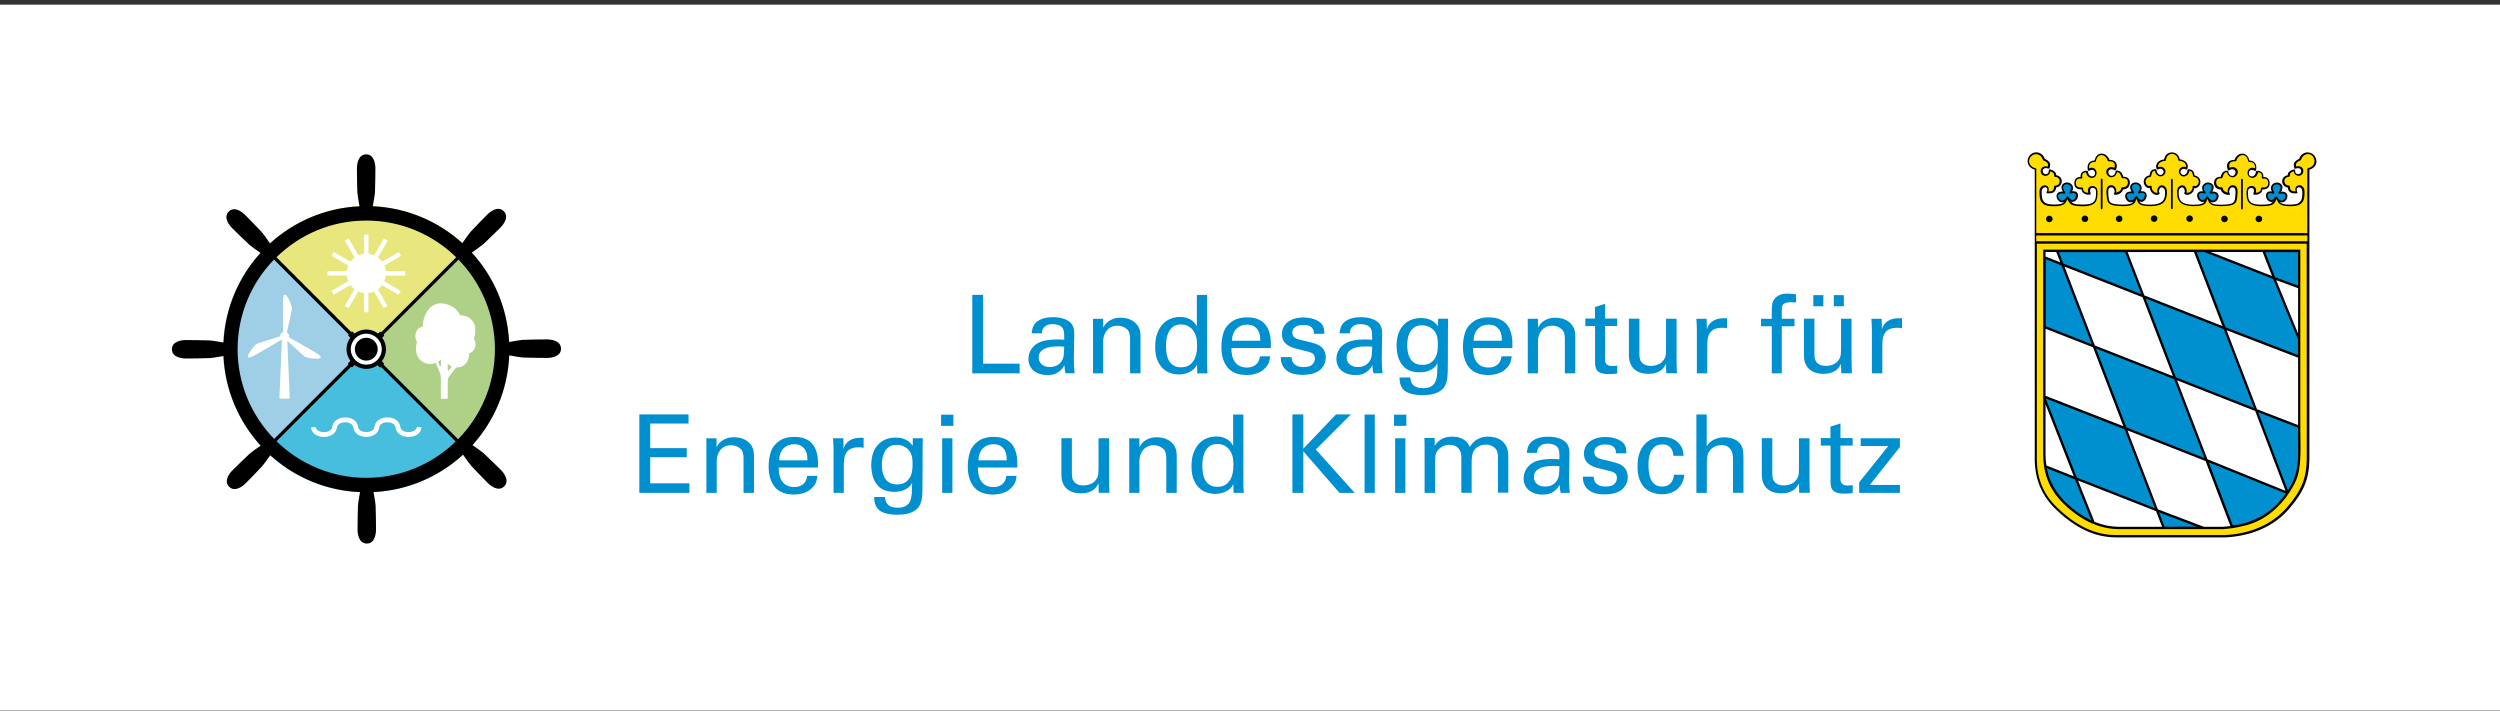 <svg width="408" height="116" viewBox="0 0 408 116" fill="none" xmlns="http://www.w3.org/2000/svg">
<rect x="0" y="0" width="408" height="116" fill="#333333" stroke="none"/>
<g clip-path="url(#clip0_850_712)">
<path d="M408 0.757H0V115.954H408V0.757Z" fill="white"/>
<path d="M375.243 40.931H333.637V74.188C333.637 77.278 334.721 79.92 336.872 82.003C339.378 84.433 342.282 86.168 345.922 86.168H362.737C366.818 85.94 370.078 84.424 372.288 81.859C374.523 79.26 375.243 77.033 375.243 74.315V40.931Z" fill="white"/>
<path d="M364.574 35.75L365.878 34.861L367.199 35.724L365.878 36.639L364.574 35.75Z" fill="#008FCF"/>
<path d="M353.153 35.724L354.465 34.835L355.786 35.699L354.465 36.613L353.153 35.724Z" fill="#008FCF"/>
<path d="M341.706 35.75L343.01 34.861L344.339 35.724L343.01 36.639L341.706 35.75Z" fill="#008FCF"/>
<path d="M365.878 35.038L364.828 35.749L365.878 36.461L366.937 35.724L365.878 35.038Z" fill="black"/>
<path d="M343.01 35.038L341.969 35.749L343.01 36.461L344.077 35.724L343.01 35.038Z" fill="black"/>
<path d="M353.407 35.724L354.457 35.013L355.524 35.707L354.457 36.435L353.407 35.724ZM354.448 34.657L352.882 35.724L354.448 36.791L356.04 35.699L354.448 34.657Z" fill="black"/>
<path d="M354.448 35.013L353.407 35.724L354.448 36.435L355.515 35.699L354.448 35.013Z" fill="black"/>
<path d="M374.413 35.208C374.125 35.208 373.896 35.453 373.896 35.75C373.896 36.046 374.125 36.291 374.413 36.291C374.701 36.291 374.929 36.046 374.929 35.75C374.929 35.445 374.701 35.208 374.413 35.208Z" fill="black"/>
<path d="M374.362 29.179H373.642V29.992H374.362V29.179Z" fill="#008FCF"/>
<path d="M368.952 29.408H368.232V30.221H368.952V29.408Z" fill="#008FCF"/>
<path d="M363.474 29.408H362.754V30.221H363.474V29.408Z" fill="#008FCF"/>
<path d="M338.81 34.971H336.008V36.503H338.81V34.971Z" fill="#E30613"/>
<path d="M361.62 34.971H358.817V36.529H361.62V34.971Z" fill="#E30613"/>
<path d="M350.071 34.971H347.269V36.503H350.071V34.971Z" fill="#E30613"/>
<path d="M372.855 34.971H370.052V36.503H372.855V34.971Z" fill="#E30613"/>
<path d="M343.391 26.453H342.578V27.173H343.391V26.453Z" fill="#E30613"/>
<path d="M354.872 26.453H354.059V27.173H354.872V26.453Z" fill="#E30613"/>
<path d="M366.302 26.453H365.489V27.173H366.302V26.453Z" fill="#E30613"/>
<path d="M332.697 25.928H331.885V26.648H332.697V25.928Z" fill="#E30613"/>
<path d="M376.995 25.928H376.182V26.648H376.995V25.928Z" fill="#E30613"/>
<path d="M366.937 35.724L365.878 35.038L364.828 35.749L365.878 36.461L366.937 35.724Z" fill="#008FCF"/>
<path d="M344.077 35.724L343.01 35.038L341.969 35.749L343.01 36.461L344.077 35.724Z" fill="#008FCF"/>
<path d="M355.515 35.699L354.448 35.013L353.407 35.724L354.448 36.435L355.515 35.699Z" fill="#008FCF"/>
<path d="M337.413 32.185C338.556 34.133 339.97 30.746 337.828 31.457C338.514 30.534 337.879 29.925 337.32 29.925C336.736 29.925 336.126 30.416 336.905 31.457C334.56 30.991 336.22 34.234 337.413 32.185Z" fill="#008FCF"/>
<path d="M348.649 32.211C349.792 34.158 351.206 30.771 349.064 31.482C349.749 30.56 349.114 29.95 348.555 29.95C347.971 29.95 347.362 30.441 348.141 31.482C345.795 31.017 347.455 34.26 348.649 32.211Z" fill="#008FCF"/>
<path d="M360.231 32.227C361.425 34.276 363.084 31.034 360.739 31.499C361.518 30.449 360.908 29.967 360.324 29.967C359.765 29.967 359.13 30.576 359.816 31.499C357.674 30.788 359.088 34.175 360.231 32.227Z" fill="#008FCF"/>
<path d="M371.466 32.202C372.66 34.251 374.32 31.008 371.974 31.474C372.753 30.424 372.144 29.941 371.559 29.941C371.001 29.941 370.366 30.551 371.051 31.474C368.909 30.763 370.323 34.149 371.466 32.202Z" fill="#008FCF"/>
<path d="M346.126 29.4H345.406V30.212H346.126V29.4Z" fill="#008FCF"/>
<path d="M340.648 29.4H339.928V30.212H340.648V29.4Z" fill="#008FCF"/>
<path d="M335.237 29.179H334.518V29.992H335.237V29.179Z" fill="#008FCF"/>
<path d="M351.925 29.154H351.206V29.967H351.925V29.154Z" fill="#008FCF"/>
<path d="M357.733 29.154H357.014V29.967H357.733V29.154Z" fill="#008FCF"/>
<path d="M333.79 76.093C334.34 80.259 337.972 83.688 341.672 85.314L338.785 78.075L333.79 76.093Z" fill="#008FCF"/>
<path d="M333.663 42.006V53.377L341.723 56.535L336.575 43.158L333.663 42.006Z" fill="#008FCF"/>
<path d="M336.169 35.114H338.675V36.359H336.169V35.114ZM335.873 36.647H338.971V34.818H335.873V36.647Z" fill="black"/>
<path d="M358.97 35.114H361.476V36.384H358.97V35.114ZM358.673 36.672H361.772V34.818H358.673V36.672Z" fill="black"/>
<path d="M347.413 35.114H349.919V36.359H347.413V35.114ZM347.116 36.647H350.215V34.818H347.116V36.647Z" fill="black"/>
<path d="M370.188 35.114H372.694V36.359H370.188V35.114ZM369.892 36.647H372.99V34.818H369.892V36.647Z" fill="black"/>
<path d="M366.937 35.724L365.87 36.452L364.828 35.741L365.878 35.03L366.937 35.724ZM364.312 35.749L365.878 36.816L367.47 35.724L365.878 34.691L364.312 35.749Z" fill="black"/>
<path d="M344.077 35.724L343.01 36.452L341.969 35.741L343.018 35.03L344.077 35.724ZM341.444 35.749L343.01 36.816L344.602 35.724L343.01 34.691L341.444 35.749Z" fill="black"/>
<path d="M375.437 25.759C375.242 26.199 374.023 26.224 374.574 27.376C374.574 27.376 375.598 27.037 375.666 27.867C375.742 28.722 374.463 28.917 374.37 27.799C373.668 27.706 373.473 28.324 373.498 28.747C372.829 28.722 372.668 29.052 372.533 29.637C372.457 29.958 373.033 30.72 373.447 30.466C373.532 31.262 374.446 31.652 374.743 31.364C374.319 30.441 375.369 30.111 375.725 30.754L375.793 31.762C375.59 33.099 375.192 33.574 373.735 33.565C371.881 33.59 371.847 32.989 371.441 32.261C370.713 33.226 371.305 33.506 368.52 33.54C366.86 33.514 366.759 32.684 366.657 31.702C366.598 31.152 366.784 30.636 367.326 30.483C368.063 30.483 368.063 31.135 367.893 31.66C368.647 31.66 368.816 31.313 369.062 30.788C370.501 31.101 370.637 28.705 369.146 29.035C369.121 28.951 369.451 28.036 368.317 27.985C368.427 28.595 367.529 29.34 367.064 28.841C366.412 27.994 367.072 27.224 367.978 27.748C368.3 26.8 367.749 26.352 366.92 26.377C366.894 25.505 366.53 25.183 365.921 25.183C365.438 25.251 364.684 25.759 364.752 26.191C363.262 26.284 363.584 27.164 363.728 27.596C363.736 27.63 365.192 27.037 364.896 28.324C364.701 29.162 363.558 28.985 363.482 27.935C363.017 28.011 362.678 28.333 362.483 29.01C361.823 28.985 361.45 29.205 361.408 29.958C361.374 30.551 362.576 31.11 362.568 30.695C362.593 31.508 364.007 31.948 363.728 31.609C363.313 31.101 363.973 29.967 364.769 30.534C365.133 30.907 364.964 32.05 364.922 32.295C364.778 33.142 364.566 33.523 362.356 33.565C360.468 33.599 360.231 32.227 360.222 32.261C359.884 33.226 359.359 33.599 358.021 33.557C356.793 33.514 355.701 33.337 355.481 32.337C355.422 31.677 355.312 30.822 355.769 30.5C356.396 30.051 356.836 31.11 356.667 31.626C357.564 31.626 357.877 31.305 357.97 30.509C358.927 30.72 359.545 28.892 358.038 28.739C357.843 28.138 357.716 27.689 357.174 27.74C357.174 28.688 356.37 28.925 355.964 28.587C355.278 28.011 355.871 27.037 356.827 27.545C357.048 26.47 356.362 26.14 355.557 26.191C355.583 25.242 354.914 25.031 354.423 25.031C353.856 25.022 353.221 25.64 353.297 26.165C352.467 26.216 351.79 26.715 352.086 27.537C352.84 27.139 353.331 27.647 353.204 28.299C352.84 29.069 351.857 28.866 351.79 27.791C351.155 27.816 351.053 28.003 350.884 28.798C350.52 28.875 350.317 28.976 350.096 29.205C349.902 29.526 349.986 29.958 350.105 30.212C350.401 30.534 350.706 30.644 351.019 30.492C351.019 31.415 351.722 31.728 352.222 31.626C351.925 31.254 352.382 30.145 353.119 30.5C353.508 30.873 353.492 31.575 353.449 31.973C353.288 32.668 353.187 33.472 351.121 33.574C348.801 33.684 349.233 32.956 348.649 32.244C348.039 32.837 348.767 33.396 346.388 33.557C345.245 33.633 344.17 33.421 343.95 32.414C343.933 32.337 343.501 30.077 344.729 30.492C345.22 30.72 345.313 31.465 345.093 31.643C345.584 31.719 346.312 31.398 346.312 30.746C346.854 30.771 347.336 30.619 347.404 29.907C347.463 29.298 346.998 28.976 346.38 29.027C346.21 28.375 345.914 27.969 345.38 27.994C345.237 28.79 344.415 29.078 344.06 28.646C343.518 27.977 344.229 27.224 345.16 27.647C345.304 26.843 345.203 26.148 344.11 26.258C343.772 24.912 342.205 24.726 341.909 26.352C341.029 26.352 340.597 26.834 340.792 27.757C341.57 27.283 342.078 27.909 341.951 28.561C341.587 29.188 340.665 29.027 340.563 28.062C339.725 27.926 339.581 28.663 339.682 29.069C339.047 28.993 338.658 29.264 338.582 29.933C338.633 30.754 339.225 30.839 339.759 30.788C339.733 31.415 340.224 31.77 340.952 31.669C340.622 30.483 341.647 30.314 342.002 30.813C342.146 31.017 342.18 31.533 342.155 31.956C342.062 32.752 342.036 33.472 339.919 33.574C337.701 33.684 337.955 33.074 337.413 32.27C336.838 32.795 337.168 33.607 335.17 33.599C333.967 33.59 333.392 33.616 333.172 32.549L333.061 31.296C332.85 29.992 334.619 30.145 334.094 31.448C334.653 31.474 335.322 31.567 335.373 30.517C336.474 30.543 336.77 28.908 335.398 28.781C335.517 28.011 334.458 27.799 334.484 27.825C334.433 28.223 334.34 28.384 334.094 28.587C332.867 29.061 332.765 26.826 334.272 27.435C334.382 26.978 334.458 26.453 333.476 26.064C333.155 24.988 332.198 24.921 331.444 25.319C330.699 26.114 330.818 27.224 332.122 27.613V39.542H376.682V27.655C379.653 26.402 376.368 23.634 375.437 25.759Z" fill="#FFDD00"/>
<path d="M375.268 40.965V74.62C375.268 78.227 373.481 80.462 372.846 81.258C370.738 83.891 367.377 86.219 361.603 86.219H347.328C341.088 86.219 338.082 83.561 336.186 81.215C334.628 79.336 333.696 77.075 333.646 74.722V40.956L375.268 40.965ZM332.232 74.899C332.24 78.193 333.773 81.52 335.838 83.222C338.7 85.584 341.105 87.43 345.304 87.506H363.203C367.546 87.261 371.017 85.66 373.371 82.943C375.75 80.199 376.589 78.184 376.639 74.899L376.648 39.568H332.232V74.899Z" fill="#FFDD00"/>
<path d="M76.302 40.465C67.174 31.338 52.375 31.338 43.248 40.465L59.775 56.992L76.302 40.465Z" fill="#E8E77E"/>
<path d="M76.302 40.465L59.775 56.992L76.302 73.519C85.428 64.384 85.428 49.592 76.302 40.465Z" fill="#AED187"/>
<path d="M43.248 40.465C34.121 49.592 34.121 64.392 43.248 73.519L59.775 56.992L43.248 40.465Z" fill="#9ECFE6"/>
<path d="M43.248 73.511C52.375 82.638 67.174 82.638 76.302 73.511L59.775 56.992L43.248 73.511Z" fill="#47BEDD"/>
<path d="M62.348 57.009C62.348 58.415 61.205 59.558 59.8 59.558C58.395 59.558 57.252 58.415 57.252 57.009C57.252 55.604 58.395 54.461 59.8 54.461C61.205 54.461 62.348 55.604 62.348 57.009Z" fill="white"/>
<path d="M364.244 85.94C369.697 85.576 372.355 81.834 373.337 80.462L360.104 75.111L364.244 85.94Z" fill="#008FCF"/>
<path d="M375.225 55.35L371.136 45.385L359.825 40.956H358.199L363.05 53.563L375.225 58.228V55.35Z" fill="#008FCF"/>
<path d="M335.729 40.956L336.575 43.158L349.809 48.356L346.955 40.956H335.729Z" fill="#008FCF"/>
<path d="M375.225 40.956H369.4L371.136 45.385L375.225 46.892V40.956Z" fill="#008FCF"/>
<path d="M375.225 69.65L368.19 66.932L373.337 80.462C375.09 77.88 375.42 76.948 375.225 69.65Z" fill="#008FCF"/>
<path d="M363.042 53.563L349.809 48.356L354.956 61.734L368.19 66.932L363.042 53.563Z" fill="#008FCF"/>
<path d="M341.723 56.535L346.871 69.904L360.104 75.103L354.956 61.734L341.723 56.535Z" fill="#008FCF"/>
<path d="M359.571 86.143L352.018 83.273L353.119 86.16L359.571 86.143Z" fill="#008FCF"/>
<path d="M333.663 65.061L338.785 78.075L352.018 83.273L346.871 69.904L333.663 64.74V65.061Z" fill="#008FCF"/>
<path d="M354.448 29.171C354.364 29.171 354.304 29.239 354.304 29.315V33.997C354.304 34.082 354.372 34.141 354.448 34.141C354.533 34.141 354.592 34.073 354.592 33.997V29.315C354.592 29.23 354.533 29.171 354.448 29.171Z" fill="black"/>
<path d="M342.993 34.166C343.078 34.166 343.137 34.099 343.137 34.022V29.289C343.137 29.205 343.069 29.145 342.993 29.145C342.908 29.145 342.849 29.213 342.849 29.289V34.014C342.849 34.099 342.917 34.166 342.993 34.166Z" fill="black"/>
<path d="M365.887 34.175C365.972 34.175 366.031 34.107 366.031 34.031V29.306C366.031 29.222 365.963 29.163 365.887 29.163C365.802 29.163 365.743 29.23 365.743 29.306V34.031C365.743 34.107 365.802 34.175 365.887 34.175Z" fill="black"/>
<path d="M377.698 26.546C377.596 26.995 377.215 27.325 376.673 27.444C376.606 27.461 376.555 27.52 376.555 27.588V38.036H332.316V27.588C332.316 27.52 332.266 27.461 332.198 27.444C331.664 27.334 331.283 26.995 331.173 26.546C331.072 26.123 331.241 25.674 331.614 25.386C331.893 25.166 332.266 25.099 332.604 25.209C332.985 25.327 333.273 25.649 333.409 26.089C333.417 26.131 333.451 26.165 333.493 26.182C334.272 26.495 334.289 26.809 334.204 27.198C333.646 27.046 333.358 27.249 333.222 27.393C333.011 27.63 332.968 27.986 333.112 28.282C333.248 28.57 333.544 28.731 333.866 28.705C333.925 28.705 334.213 28.671 334.416 28.434C334.526 28.307 334.585 28.155 334.602 27.96C334.755 28.003 334.992 28.104 335.136 28.282C335.229 28.401 335.263 28.527 335.237 28.688C335.229 28.731 335.246 28.773 335.263 28.798C335.288 28.832 335.322 28.849 335.364 28.858C335.966 28.909 336.152 29.298 336.135 29.603C336.118 29.941 335.855 30.297 335.398 30.297C335.39 30.297 335.381 30.297 335.373 30.297C335.297 30.297 335.229 30.356 335.229 30.433C335.195 31.195 334.789 31.245 334.298 31.245C334.399 30.924 334.365 30.644 334.196 30.449C334.018 30.255 333.722 30.187 333.434 30.289C333.104 30.407 332.884 30.712 332.85 31.118C332.841 31.135 332.841 31.144 332.841 31.161C332.799 32.211 332.994 32.668 333.07 32.812C333.51 33.599 334.281 33.658 335.305 33.658C336.914 33.658 337.142 33.083 337.32 32.668C337.346 32.608 337.371 32.541 337.396 32.49C337.447 32.575 337.49 32.659 337.523 32.735C337.82 33.337 338.057 33.658 339.911 33.658C342.189 33.658 342.248 32.6 342.299 31.745C342.324 31.279 342.316 30.814 342.087 30.61C341.808 30.331 341.367 30.272 341.062 30.458C340.919 30.551 340.622 30.822 340.8 31.465C340.512 31.457 340.275 31.372 340.131 31.228C340.013 31.11 339.953 30.957 339.962 30.771C339.962 30.72 339.945 30.678 339.911 30.653C339.877 30.61 339.826 30.585 339.784 30.593C339.572 30.61 339.191 30.619 338.963 30.407C338.836 30.289 338.768 30.102 338.776 29.865C338.785 29.603 338.853 29.408 338.997 29.281C339.149 29.154 339.386 29.103 339.682 29.154C339.776 29.163 339.835 29.112 339.852 29.027C339.852 29.002 339.852 28.976 339.843 28.951C339.843 28.942 339.843 28.934 339.835 28.925C339.767 28.722 339.801 28.485 339.936 28.324C340.055 28.18 340.25 28.113 340.453 28.13C340.538 28.697 340.919 28.993 341.283 29.035C341.664 29.086 341.994 28.883 342.112 28.527C342.239 28.155 342.138 27.765 341.858 27.537C341.613 27.342 341.283 27.317 340.944 27.469C340.91 27.131 340.961 26.877 341.105 26.707C341.257 26.521 341.528 26.428 341.901 26.428C341.968 26.428 342.028 26.377 342.045 26.309C342.155 25.7 342.485 25.319 342.925 25.302C342.942 25.302 342.951 25.302 342.959 25.302C343.408 25.302 343.823 25.674 343.975 26.225C344 26.301 344.077 26.343 344.144 26.326C344.559 26.301 344.864 26.402 345.016 26.606C345.152 26.783 345.169 27.054 345.076 27.393C344.568 27.147 344.153 27.3 343.941 27.528C343.67 27.825 343.67 28.257 343.941 28.604C344.153 28.883 344.475 28.993 344.796 28.909C345.152 28.815 345.414 28.494 345.499 28.079C345.863 28.121 346.083 28.384 346.227 28.925C346.227 28.934 346.236 28.942 346.236 28.951C346.236 28.959 346.236 28.968 346.236 28.968C346.244 29.044 346.312 29.112 346.396 29.095C346.693 29.061 346.93 29.112 347.074 29.239C347.201 29.357 347.269 29.535 347.269 29.781C347.269 30.018 347.192 30.204 347.048 30.339C346.888 30.492 346.65 30.585 346.388 30.559C346.371 30.559 346.354 30.559 346.337 30.568C346.261 30.568 346.193 30.627 346.193 30.703C346.176 30.941 346.024 31.101 345.897 31.203C345.728 31.33 345.533 31.406 345.364 31.432C345.389 31.33 345.397 31.211 345.38 31.076C345.347 30.78 345.177 30.399 344.822 30.263C344.805 30.255 344.788 30.246 344.771 30.246C344.458 30.187 344.212 30.246 344.043 30.407C343.679 30.746 343.755 31.474 343.814 31.999C343.823 32.092 343.831 32.177 343.84 32.261C343.933 33.421 344.568 33.616 346.566 33.641C348.132 33.641 348.412 33.184 348.598 32.625C348.615 32.558 348.64 32.498 348.666 32.448C348.716 32.549 348.75 32.642 348.793 32.735C349.021 33.311 349.241 33.641 351.062 33.641C353.161 33.591 353.525 32.718 353.619 31.779C353.652 31.508 353.754 30.695 353.187 30.348C352.873 30.153 352.543 30.204 352.315 30.466C352.095 30.712 351.984 31.152 352.12 31.448C352.001 31.499 351.849 31.474 351.722 31.415C351.426 31.279 351.121 30.932 351.163 30.492C351.163 30.458 351.155 30.433 351.146 30.407V30.399C351.121 30.322 351.036 30.28 350.96 30.314C350.782 30.382 350.511 30.424 350.257 30.018C350.13 29.823 350.096 29.467 350.283 29.213C350.427 29.019 350.579 28.934 350.943 28.858C350.952 28.858 350.96 28.858 350.968 28.849C350.985 28.841 351.011 28.832 351.019 28.815C351.036 28.798 351.045 28.782 351.053 28.765C351.053 28.756 351.062 28.748 351.062 28.739C351.214 28.045 351.29 27.918 351.688 27.867C351.781 28.451 352.154 28.722 352.467 28.782C352.831 28.841 353.178 28.654 353.348 28.29C353.475 28.011 353.407 27.664 353.161 27.435C352.958 27.249 352.619 27.114 352.213 27.274C352.171 27.08 352.205 26.902 352.306 26.741C352.484 26.462 352.89 26.275 353.348 26.25C353.424 26.241 353.483 26.191 353.483 26.114C353.483 26.072 353.568 25.115 354.465 25.115C355.38 25.115 355.49 26.064 355.49 26.106C355.498 26.174 355.557 26.233 355.625 26.241C356.091 26.267 356.489 26.453 356.667 26.733C356.768 26.893 356.802 27.071 356.76 27.274C356.362 27.131 356.023 27.258 355.828 27.444C355.583 27.672 355.507 28.02 355.642 28.299C355.811 28.663 356.15 28.849 356.523 28.79C356.836 28.731 357.208 28.46 357.302 27.876C357.708 27.926 357.776 28.053 357.928 28.748C357.928 28.756 357.937 28.765 357.937 28.773C357.945 28.79 357.953 28.815 357.97 28.824C357.987 28.841 358.004 28.849 358.021 28.858C358.03 28.858 358.038 28.866 358.047 28.866C358.411 28.942 358.563 29.019 358.707 29.222C358.885 29.476 358.859 29.823 358.732 30.026C358.478 30.433 358.216 30.399 358.03 30.322C357.953 30.297 357.869 30.331 357.843 30.407V30.416C357.835 30.441 357.826 30.466 357.826 30.5C357.86 30.932 357.589 31.237 357.344 31.364C357.158 31.457 356.971 31.482 356.827 31.423C356.937 31.127 356.836 30.703 356.624 30.466C356.396 30.204 356.065 30.162 355.752 30.348C355.176 30.695 355.286 31.516 355.32 31.779C355.405 32.718 355.778 33.591 357.877 33.641C359.698 33.641 359.909 33.311 360.146 32.735C360.18 32.642 360.223 32.549 360.273 32.448C360.299 32.498 360.316 32.558 360.341 32.625C360.519 33.184 360.798 33.641 362.373 33.641C364.371 33.616 365.006 33.421 365.099 32.261C365.108 32.185 365.116 32.1 365.125 31.999C365.184 31.465 365.26 30.746 364.896 30.407C364.727 30.246 364.481 30.195 364.168 30.246C364.151 30.246 364.134 30.255 364.117 30.263C363.762 30.399 363.592 30.78 363.558 31.076C363.541 31.203 363.55 31.33 363.575 31.432C363.406 31.406 363.211 31.33 363.042 31.203C362.915 31.11 362.763 30.941 362.754 30.712C362.746 30.636 362.686 30.576 362.61 30.576C362.593 30.568 362.568 30.568 362.559 30.568C362.314 30.585 362.06 30.5 361.899 30.348C361.755 30.212 361.679 30.018 361.679 29.789C361.679 29.544 361.738 29.357 361.874 29.247C362.017 29.12 362.246 29.069 362.551 29.103C362.559 29.103 362.559 29.103 362.568 29.103C362.644 29.103 362.703 29.052 362.712 28.976C362.712 28.968 362.712 28.959 362.712 28.951C362.712 28.942 362.72 28.934 362.72 28.925C362.864 28.384 363.084 28.113 363.448 28.079C363.533 28.502 363.795 28.815 364.151 28.909C364.473 28.993 364.795 28.883 365.006 28.604C365.277 28.257 365.277 27.825 365.006 27.528C364.795 27.3 364.38 27.139 363.872 27.393C363.77 27.046 363.787 26.783 363.931 26.606C364.083 26.402 364.397 26.301 364.803 26.326C364.879 26.343 364.955 26.301 364.981 26.225C365.142 25.657 365.582 25.285 366.031 25.302C366.471 25.319 366.793 25.7 366.911 26.309C366.928 26.377 366.987 26.428 367.055 26.428C367.428 26.428 367.699 26.521 367.851 26.707C367.995 26.877 368.046 27.131 368.012 27.469C367.682 27.317 367.343 27.342 367.097 27.537C366.818 27.757 366.716 28.155 366.843 28.527C366.962 28.875 367.292 29.069 367.673 29.035C368.037 28.985 368.418 28.688 368.503 28.13C368.706 28.113 368.892 28.18 369.019 28.324C369.155 28.485 369.189 28.722 369.121 28.925C369.121 28.934 369.113 28.942 369.113 28.951C369.104 28.976 369.104 29.002 369.104 29.027C369.113 29.103 369.18 29.163 369.273 29.154C369.561 29.112 369.807 29.154 369.951 29.281C370.095 29.4 370.171 29.594 370.171 29.865C370.179 30.102 370.112 30.289 369.985 30.407C369.756 30.619 369.375 30.61 369.163 30.593C369.096 30.585 369.062 30.61 369.036 30.644C369.002 30.67 368.977 30.72 368.977 30.763C368.986 30.949 368.926 31.101 368.808 31.22C368.655 31.364 368.418 31.448 368.139 31.457C368.317 30.814 368.02 30.543 367.876 30.449C367.572 30.255 367.131 30.322 366.86 30.593C366.623 30.805 366.615 31.271 366.64 31.745C366.691 32.592 366.75 33.65 369.028 33.65C370.874 33.65 371.119 33.337 371.415 32.727C371.458 32.642 371.492 32.566 371.542 32.481C371.568 32.532 371.593 32.592 371.619 32.659C371.788 33.074 372.025 33.65 373.634 33.65C374.667 33.65 375.429 33.591 375.869 32.803C375.971 32.617 376.14 32.16 376.098 31.152C376.098 31.135 376.098 31.127 376.089 31.11C376.055 30.695 375.844 30.382 375.522 30.272C375.251 30.17 374.946 30.238 374.76 30.441C374.582 30.636 374.54 30.915 374.641 31.228H374.633C374.142 31.228 373.735 31.178 373.701 30.416C373.701 30.339 373.634 30.28 373.558 30.28C373.083 30.272 372.821 29.933 372.804 29.586C372.787 29.273 372.982 28.892 373.574 28.841C373.617 28.841 373.651 28.815 373.676 28.782C373.701 28.748 373.71 28.705 373.701 28.671C373.676 28.519 373.71 28.384 373.803 28.265C373.947 28.087 374.184 27.986 374.336 27.943C374.353 28.13 374.413 28.29 374.523 28.417C374.726 28.654 375.022 28.68 375.073 28.688C375.403 28.714 375.683 28.553 375.827 28.265C375.971 27.969 375.928 27.605 375.717 27.376C375.59 27.232 375.293 27.029 374.734 27.181C374.65 26.792 374.667 26.47 375.446 26.165C375.488 26.148 375.522 26.114 375.53 26.072C375.657 25.632 375.954 25.31 376.335 25.192C376.673 25.082 377.046 25.149 377.325 25.369C377.63 25.674 377.799 26.123 377.698 26.546ZM376.563 39.373H332.316V38.425H376.563V39.373ZM373.219 82.824C370.874 85.525 367.411 87.083 363.194 87.32H345.296C341.985 87.32 338.861 85.855 335.737 82.85C333.493 80.691 332.41 78.091 332.41 74.899V39.763H376.453L376.462 74.925C376.411 78.091 375.598 80.081 373.219 82.824ZM336.313 32.685C336.008 32.549 335.805 32.143 335.889 31.863C335.949 31.66 336.16 31.559 336.482 31.559C336.601 31.559 336.728 31.576 336.88 31.601C336.939 31.609 336.998 31.584 337.032 31.533C337.066 31.482 337.066 31.415 337.024 31.364C336.719 30.949 336.609 30.593 336.736 30.356C336.846 30.136 337.109 30.06 337.329 30.06C337.583 30.06 337.82 30.204 337.93 30.416C338.057 30.67 337.989 31.008 337.727 31.364C337.693 31.415 337.693 31.482 337.727 31.533C337.76 31.584 337.828 31.609 337.887 31.584C338.158 31.491 338.649 31.389 338.776 31.711C338.895 31.99 338.692 32.456 338.395 32.6C338.116 32.735 337.82 32.566 337.549 32.109C337.523 32.067 337.473 32.041 337.422 32.041C337.371 32.041 337.32 32.067 337.295 32.117C336.99 32.625 336.643 32.829 336.313 32.685ZM347.548 32.659C347.243 32.524 347.04 32.117 347.125 31.838C347.184 31.635 347.396 31.533 347.717 31.533C347.836 31.533 347.963 31.55 348.115 31.576C348.174 31.592 348.234 31.559 348.268 31.508C348.301 31.457 348.301 31.389 348.259 31.338C347.954 30.924 347.853 30.568 347.971 30.331C348.064 30.153 348.293 30.035 348.564 30.035C348.818 30.035 349.055 30.178 349.165 30.39C349.292 30.644 349.224 30.983 348.962 31.338C348.928 31.389 348.928 31.457 348.962 31.508C349.004 31.559 349.063 31.584 349.123 31.559C349.402 31.465 349.885 31.364 350.012 31.686C350.13 31.965 349.927 32.431 349.631 32.575C349.351 32.71 349.055 32.541 348.784 32.084C348.759 32.041 348.708 32.016 348.657 32.016C348.606 32.016 348.555 32.041 348.53 32.092C348.225 32.608 347.87 32.803 347.548 32.659ZM359.257 32.6C358.961 32.456 358.766 31.99 358.876 31.711C359.003 31.389 359.494 31.499 359.765 31.584C359.825 31.601 359.892 31.584 359.926 31.533C359.969 31.482 359.969 31.415 359.926 31.364C359.664 31.008 359.588 30.67 359.723 30.416C359.833 30.204 360.07 30.06 360.324 30.06C360.536 30.06 360.807 30.136 360.917 30.356C361.035 30.593 360.934 30.949 360.629 31.364C360.595 31.415 360.587 31.474 360.62 31.533C360.654 31.584 360.714 31.609 360.773 31.601C361.315 31.491 361.67 31.592 361.755 31.863C361.84 32.143 361.636 32.549 361.332 32.685C361.001 32.829 360.654 32.634 360.35 32.117C360.324 32.075 360.273 32.041 360.223 32.041C360.172 32.041 360.121 32.067 360.096 32.109C359.833 32.558 359.537 32.735 359.257 32.6ZM370.493 32.617C370.196 32.473 370.002 32.007 370.112 31.728C370.239 31.406 370.73 31.516 371.001 31.601C371.06 31.618 371.128 31.601 371.161 31.55C371.195 31.499 371.195 31.432 371.161 31.381C370.899 31.025 370.823 30.686 370.958 30.433C371.068 30.221 371.305 30.077 371.559 30.077C371.771 30.077 372.042 30.153 372.152 30.373C372.271 30.61 372.169 30.966 371.864 31.381C371.83 31.432 371.822 31.499 371.856 31.55C371.89 31.601 371.949 31.626 372.008 31.618C372.55 31.508 372.906 31.609 372.99 31.88C373.075 32.16 372.872 32.566 372.567 32.702C372.237 32.846 371.881 32.651 371.585 32.134C371.559 32.092 371.509 32.058 371.458 32.058C371.407 32.058 371.356 32.084 371.331 32.126C371.068 32.583 370.772 32.752 370.493 32.617ZM377.444 25.158C377.088 24.878 376.614 24.794 376.182 24.929C375.725 25.073 375.378 25.437 375.209 25.945C374.167 26.385 374.311 26.961 374.421 27.427C374.43 27.469 374.455 27.503 374.497 27.52C374.531 27.537 374.582 27.545 374.616 27.528C374.98 27.393 375.276 27.418 375.437 27.596C375.564 27.74 375.598 27.977 375.505 28.163C375.454 28.265 375.31 28.443 375.039 28.426C375.014 28.426 374.819 28.409 374.684 28.257C374.59 28.146 374.548 27.994 374.565 27.799C374.574 27.715 374.506 27.647 374.43 27.647C374.404 27.647 374.387 27.647 374.362 27.655C374.294 27.664 374.201 27.689 374.066 27.74C373.6 27.918 373.346 28.231 373.346 28.604C372.694 28.722 372.423 29.196 372.448 29.637C372.474 30.077 372.804 30.543 373.363 30.602C373.464 31.567 374.193 31.567 374.692 31.559H374.794C374.878 31.559 374.938 31.491 374.938 31.415C374.938 31.389 374.929 31.372 374.921 31.355C374.921 31.347 374.912 31.338 374.912 31.33C374.785 31.059 374.785 30.814 374.912 30.678C375.014 30.568 375.192 30.526 375.352 30.585C375.581 30.67 375.717 30.89 375.733 31.211C375.733 31.22 375.733 31.237 375.742 31.245C375.776 32.194 375.615 32.583 375.547 32.702C375.209 33.294 374.667 33.396 373.566 33.396C372.618 33.396 372.228 33.201 372.025 32.956C372.144 33.006 372.254 33.032 372.355 33.032C372.499 33.032 372.618 32.998 372.694 32.964C373.134 32.769 373.405 32.211 373.278 31.787C373.219 31.609 373.007 31.237 372.288 31.279C372.575 30.788 372.525 30.449 372.423 30.246C372.279 29.967 371.957 29.789 371.576 29.789C371.221 29.789 370.874 29.992 370.713 30.305C370.628 30.475 370.535 30.805 370.755 31.245C370.129 31.144 369.925 31.465 369.858 31.626C369.688 32.05 369.942 32.676 370.374 32.888C370.484 32.939 370.687 33.006 370.933 32.922C370.721 33.235 370.349 33.404 368.969 33.404C366.97 33.404 366.92 32.575 366.877 31.762C366.86 31.559 366.835 31 367.004 30.847C367.182 30.67 367.478 30.619 367.665 30.737C367.868 30.864 367.902 31.161 367.766 31.55C367.766 31.559 367.758 31.559 367.758 31.567C367.749 31.584 367.741 31.609 367.741 31.626C367.732 31.711 367.8 31.779 367.876 31.779C368.334 31.813 368.715 31.703 368.96 31.465C369.113 31.322 369.197 31.135 369.214 30.924C369.519 30.941 369.875 30.89 370.129 30.653C370.323 30.475 370.416 30.221 370.408 29.891C370.399 29.544 370.289 29.264 370.078 29.095C369.9 28.942 369.654 28.883 369.375 28.883C369.409 28.629 369.341 28.375 369.18 28.18C368.986 27.943 368.672 27.833 368.334 27.892C368.325 27.892 368.317 27.892 368.308 27.901C368.24 27.909 368.164 27.96 368.156 28.036C368.122 28.544 367.817 28.765 367.563 28.798C367.385 28.824 367.14 28.756 367.047 28.494C366.962 28.24 367.03 27.977 367.208 27.825C367.394 27.681 367.656 27.689 367.927 27.859C367.936 27.867 367.953 27.867 367.961 27.876C367.978 27.892 368.003 27.901 368.02 27.901C368.105 27.918 368.173 27.859 368.19 27.782C368.283 27.258 368.224 26.851 367.995 26.58C367.8 26.343 367.495 26.216 367.097 26.199C366.937 25.513 366.522 25.099 365.971 25.073C365.413 25.048 364.879 25.463 364.659 26.098C364.651 26.098 364.634 26.098 364.625 26.098C364.176 26.098 363.821 26.233 363.626 26.495C363.414 26.775 363.389 27.173 363.558 27.672C363.558 27.681 363.567 27.689 363.567 27.689C363.567 27.715 363.575 27.74 363.592 27.757C363.635 27.825 363.728 27.842 363.795 27.799C364.227 27.52 364.566 27.622 364.727 27.799C364.871 27.952 364.922 28.231 364.718 28.502C364.574 28.68 364.38 28.756 364.168 28.697C363.956 28.638 363.711 28.426 363.66 28.011C363.66 27.986 363.643 27.96 363.635 27.943C363.609 27.884 363.55 27.85 363.482 27.85C362.94 27.85 362.576 28.18 362.39 28.875C362.068 28.858 361.797 28.934 361.62 29.103C361.425 29.273 361.332 29.535 361.332 29.865C361.332 30.178 361.442 30.449 361.645 30.636C361.848 30.822 362.136 30.932 362.432 30.932C362.483 31.152 362.61 31.347 362.813 31.508C363.101 31.736 363.516 31.846 363.812 31.796C363.88 31.779 363.931 31.719 363.931 31.643C363.931 31.592 363.906 31.542 363.863 31.516C363.821 31.482 363.779 31.364 363.804 31.186C363.829 30.949 363.965 30.678 364.193 30.602C364.202 30.602 364.202 30.602 364.21 30.593C364.414 30.559 364.566 30.593 364.659 30.686C364.913 30.924 364.845 31.567 364.795 32.033C364.786 32.126 364.778 32.219 364.769 32.304C364.701 33.15 364.388 33.387 362.331 33.413C361.264 33.413 360.891 33.193 360.722 32.922C360.866 32.998 361.001 33.023 361.12 33.023C361.264 33.023 361.382 32.989 361.459 32.956C361.899 32.761 362.17 32.202 362.043 31.779C361.984 31.601 361.772 31.22 361.052 31.271C361.34 30.78 361.289 30.441 361.188 30.238C361.044 29.958 360.722 29.781 360.341 29.781C359.985 29.781 359.638 29.984 359.477 30.297C359.393 30.466 359.3 30.797 359.52 31.237C358.893 31.135 358.69 31.457 358.622 31.618C358.453 32.041 358.707 32.668 359.139 32.879C359.257 32.939 359.486 33.006 359.757 32.888C359.596 33.21 359.291 33.413 357.852 33.413C355.888 33.37 355.659 32.6 355.583 31.813C355.532 31.423 355.515 30.89 355.879 30.661C356.074 30.543 356.243 30.559 356.379 30.72C356.556 30.924 356.616 31.296 356.497 31.44C356.446 31.499 356.455 31.584 356.506 31.635L356.514 31.643C356.76 31.838 357.115 31.855 357.454 31.677C357.835 31.482 358.072 31.11 358.097 30.703C358.445 30.754 358.741 30.593 358.961 30.229C359.139 29.941 359.181 29.467 358.927 29.103C358.732 28.832 358.512 28.722 358.174 28.646C358.013 27.926 357.877 27.681 357.183 27.622C357.158 27.622 357.141 27.622 357.124 27.63C357.056 27.639 357.005 27.698 357.005 27.765C356.971 28.273 356.683 28.511 356.455 28.553C356.218 28.595 355.998 28.477 355.888 28.231C355.811 28.062 355.862 27.85 356.015 27.706C356.209 27.528 356.489 27.503 356.768 27.655C356.836 27.689 356.929 27.664 356.963 27.596C356.971 27.579 356.98 27.562 356.98 27.545C357.098 27.215 357.073 26.893 356.895 26.622C356.675 26.292 356.252 26.064 355.744 26.004C355.659 25.556 355.303 24.87 354.448 24.87C353.593 24.87 353.263 25.556 353.187 26.013C352.679 26.072 352.255 26.292 352.035 26.631C351.857 26.902 351.832 27.224 351.959 27.562C351.984 27.622 352.044 27.664 352.111 27.655C352.137 27.655 352.162 27.655 352.188 27.639C352.467 27.486 352.755 27.503 352.941 27.689C353.094 27.833 353.144 28.045 353.068 28.214C352.958 28.46 352.746 28.587 352.501 28.536C352.272 28.494 351.984 28.265 351.951 27.749C351.942 27.681 351.891 27.63 351.832 27.613C351.815 27.605 351.798 27.605 351.773 27.605C351.079 27.655 350.952 27.901 350.782 28.629C350.452 28.705 350.223 28.807 350.029 29.086C349.775 29.45 349.817 29.924 349.995 30.212C350.266 30.653 350.587 30.729 350.858 30.686C350.892 31.186 351.248 31.567 351.595 31.728C351.908 31.872 352.222 31.838 352.399 31.643C352.433 31.609 352.442 31.567 352.442 31.533C352.442 31.499 352.433 31.457 352.408 31.432C352.289 31.279 352.349 30.907 352.526 30.712C352.662 30.559 352.831 30.534 353.026 30.653C353.39 30.873 353.373 31.415 353.322 31.804C353.254 32.558 353.017 33.353 351.053 33.404C349.614 33.404 349.309 33.201 349.148 32.879C349.419 32.998 349.648 32.93 349.766 32.871C350.198 32.659 350.46 32.033 350.283 31.609C350.215 31.448 350.003 31.127 349.385 31.228C349.597 30.788 349.512 30.458 349.428 30.289C349.275 29.984 348.928 29.772 348.564 29.772C348.183 29.772 347.853 29.95 347.717 30.229C347.616 30.433 347.565 30.771 347.853 31.262C347.125 31.22 346.913 31.584 346.862 31.77C346.727 32.194 347.006 32.752 347.446 32.947C347.523 32.981 347.641 33.015 347.785 33.015C347.904 33.015 348.039 32.989 348.183 32.905C348.014 33.176 347.641 33.396 346.574 33.396C344.508 33.37 344.204 33.133 344.136 32.287C344.127 32.211 344.119 32.117 344.11 32.016C344.06 31.55 343.992 30.907 344.246 30.67C344.348 30.576 344.491 30.551 344.695 30.585C344.703 30.585 344.703 30.585 344.712 30.593C344.94 30.67 345.076 30.941 345.101 31.169C345.126 31.338 345.084 31.465 345.042 31.499C344.999 31.525 344.974 31.576 344.974 31.626C344.974 31.694 345.025 31.762 345.093 31.779C345.389 31.829 345.795 31.719 346.092 31.491C346.295 31.33 346.43 31.135 346.481 30.915C346.777 30.915 347.065 30.805 347.269 30.619C347.472 30.424 347.582 30.162 347.59 29.848C347.59 29.518 347.497 29.256 347.302 29.086C347.116 28.917 346.854 28.841 346.532 28.858C346.337 28.172 345.982 27.833 345.44 27.833C345.38 27.833 345.313 27.867 345.287 27.926C345.27 27.943 345.262 27.969 345.262 27.994C345.211 28.417 344.966 28.621 344.754 28.68C344.542 28.739 344.348 28.663 344.204 28.485C344 28.214 344.051 27.943 344.187 27.782C344.348 27.613 344.686 27.512 345.118 27.791C345.186 27.833 345.279 27.816 345.321 27.749C345.338 27.723 345.347 27.698 345.347 27.681C345.347 27.672 345.355 27.672 345.355 27.664C345.524 27.164 345.507 26.775 345.287 26.487C345.093 26.233 344.745 26.089 344.297 26.089C344.288 26.089 344.271 26.089 344.263 26.089C344.043 25.454 343.501 25.048 342.951 25.065C342.4 25.09 341.985 25.513 341.824 26.191C341.418 26.208 341.122 26.343 340.927 26.572C340.698 26.843 340.631 27.249 340.732 27.774C340.749 27.85 340.817 27.909 340.902 27.892C340.927 27.884 340.944 27.876 340.961 27.867C340.969 27.867 340.986 27.859 340.995 27.85C341.266 27.681 341.528 27.672 341.714 27.816C341.892 27.96 341.96 28.231 341.875 28.485C341.782 28.748 341.545 28.815 341.359 28.79C341.105 28.756 340.8 28.536 340.766 28.028C340.758 27.952 340.698 27.892 340.622 27.892C340.614 27.892 340.605 27.884 340.597 27.884C340.267 27.833 339.953 27.935 339.75 28.172C339.589 28.367 339.522 28.621 339.555 28.875C339.268 28.875 339.03 28.942 338.853 29.086C338.649 29.264 338.531 29.535 338.531 29.882C338.522 30.212 338.616 30.466 338.81 30.644C339.073 30.89 339.445 30.915 339.725 30.915C339.742 31.127 339.835 31.313 339.979 31.457C340.224 31.694 340.605 31.804 341.062 31.77C341.147 31.762 341.206 31.694 341.198 31.618C341.198 31.601 341.189 31.584 341.189 31.567C341.189 31.559 341.189 31.542 341.181 31.533C341.046 31.144 341.079 30.847 341.283 30.72C341.469 30.602 341.765 30.653 341.951 30.839C342.121 30.983 342.087 31.533 342.07 31.753C342.019 32.558 341.977 33.387 339.979 33.387C338.599 33.387 338.226 33.218 338.014 32.905C338.252 32.989 338.455 32.922 338.565 32.871C338.997 32.659 339.259 32.033 339.081 31.609C339.014 31.448 338.819 31.127 338.184 31.228C338.395 30.788 338.311 30.458 338.226 30.289C338.074 29.984 337.727 29.772 337.363 29.772C336.982 29.772 336.651 29.95 336.516 30.229C336.414 30.433 336.363 30.771 336.651 31.271C335.923 31.211 335.712 31.592 335.661 31.779C335.525 32.202 335.805 32.761 336.245 32.956C336.321 32.989 336.44 33.023 336.584 33.023C336.685 33.023 336.804 32.998 336.922 32.939C336.719 33.184 336.338 33.379 335.381 33.379C334.281 33.379 333.739 33.277 333.4 32.685C333.358 32.617 333.172 32.227 333.205 31.228C333.205 31.22 333.214 31.203 333.214 31.195C333.231 30.89 333.375 30.67 333.603 30.585C333.764 30.526 333.95 30.559 334.044 30.67C334.162 30.805 334.162 31.042 334.027 31.313C334.027 31.313 334.027 31.322 334.018 31.322C334.001 31.347 333.993 31.372 333.993 31.406C333.993 31.491 334.061 31.55 334.137 31.55H334.238C334.746 31.559 335.466 31.559 335.568 30.593C336.126 30.543 336.457 30.077 336.482 29.628C336.507 29.188 336.236 28.705 335.585 28.595C335.576 28.223 335.322 27.909 334.865 27.732C334.729 27.681 334.628 27.655 334.569 27.647C334.552 27.639 334.526 27.63 334.501 27.639C334.416 27.647 334.357 27.715 334.365 27.791C334.382 27.986 334.34 28.138 334.247 28.248C334.12 28.401 333.917 28.417 333.891 28.417C333.595 28.443 333.476 28.265 333.426 28.155C333.332 27.96 333.358 27.732 333.493 27.588C333.654 27.41 333.942 27.384 334.315 27.52C334.357 27.537 334.399 27.528 334.433 27.512C334.467 27.495 334.492 27.461 334.509 27.418C334.619 26.953 334.763 26.377 333.722 25.937C333.553 25.437 333.205 25.073 332.748 24.921C332.308 24.785 331.842 24.87 331.487 25.149C331.029 25.513 330.818 26.072 330.945 26.606C331.072 27.131 331.487 27.528 332.071 27.689V74.891C332.071 78.193 333.197 80.885 335.517 83.121C338.717 86.202 341.935 87.701 345.347 87.701H363.254C367.58 87.456 371.145 85.855 373.558 83.07C375.996 80.25 376.843 78.193 376.893 74.925V27.689C377.478 27.528 377.901 27.131 378.019 26.606C378.113 26.081 377.901 25.513 377.444 25.158Z" fill="black"/>
<path d="M340.258 35.174C339.962 35.174 339.716 35.411 339.716 35.707C339.716 36.004 339.962 36.241 340.258 36.241C340.555 36.241 340.8 36.004 340.8 35.707C340.8 35.411 340.555 35.174 340.258 35.174Z" fill="black"/>
<path d="M345.846 35.174C345.55 35.174 345.304 35.411 345.304 35.707C345.304 36.004 345.55 36.241 345.846 36.241C346.143 36.241 346.388 36.004 346.388 35.707C346.388 35.411 346.151 35.174 345.846 35.174Z" fill="black"/>
<path d="M351.553 35.148C351.256 35.148 351.011 35.386 351.011 35.682C351.011 35.978 351.256 36.215 351.553 36.215C351.849 36.215 352.095 35.978 352.095 35.682C352.095 35.386 351.849 35.148 351.553 35.148Z" fill="black"/>
<path d="M357.344 35.148C357.048 35.148 356.802 35.386 356.802 35.682C356.802 35.978 357.048 36.215 357.344 36.215C357.64 36.215 357.886 35.978 357.886 35.682C357.886 35.386 357.64 35.148 357.344 35.148Z" fill="black"/>
<path d="M363.034 35.199C362.737 35.199 362.492 35.436 362.492 35.733C362.492 36.029 362.737 36.266 363.034 36.266C363.33 36.266 363.575 36.029 363.575 35.733C363.575 35.436 363.33 35.199 363.034 35.199Z" fill="black"/>
<path d="M368.647 35.199C368.351 35.199 368.105 35.436 368.105 35.733C368.105 36.029 368.351 36.266 368.647 36.266C368.943 36.266 369.189 36.029 369.189 35.733C369.189 35.436 368.943 35.199 368.647 35.199Z" fill="black"/>
<path d="M334.45 35.199C334.154 35.199 333.908 35.436 333.908 35.733C333.908 36.029 334.154 36.266 334.45 36.266C334.746 36.266 334.992 36.029 334.992 35.733C334.992 35.436 334.746 35.199 334.45 35.199Z" fill="black"/>
<path d="M375.048 54.435L371.483 45.723L375.048 47.035V54.435ZM375.048 69.379L368.342 66.788L363.389 53.902L375.048 58.372V69.379ZM375.048 74.315C375.048 74.586 375.031 74.84 375.014 75.094C375.005 75.221 374.997 75.356 374.988 75.475C374.853 76.991 374.421 78.32 373.642 79.641C373.558 79.768 373.473 79.903 373.38 80.039L368.528 67.279L375.031 69.794C375.039 69.997 375.039 70.175 375.048 70.37V74.315ZM371.661 82.223C371.61 82.274 371.559 82.333 371.509 82.384C371.407 82.485 371.297 82.596 371.187 82.706C369.671 84.086 367.775 85.059 365.582 85.567C365.54 85.576 365.497 85.584 365.463 85.593C365.404 85.61 365.336 85.618 365.277 85.627C364.989 85.669 364.693 85.711 364.388 85.728L360.46 75.45L373.05 80.547C372.719 80.987 372.262 81.588 371.661 82.223ZM362.737 85.974H359.638V85.957L352.162 83.12L347.209 70.243L359.952 75.246L363.999 85.847C363.584 85.906 363.169 85.948 362.737 85.974ZM353.255 85.965L352.357 83.62V83.612L358.512 85.948L353.255 85.965ZM345.922 85.974C344.5 85.974 343.145 85.694 341.825 85.161L339.141 78.421L351.874 83.425L352.848 85.974H345.922ZM339.572 83.959C339.564 83.959 339.564 83.95 339.555 83.95C339.386 83.84 339.208 83.722 339.039 83.603C338.387 83.129 337.735 82.579 337.083 81.952C337.007 81.876 336.931 81.8 336.855 81.715C336.812 81.673 336.778 81.63 336.736 81.588C335.957 80.741 335.271 79.785 334.78 78.726C334.755 78.667 334.721 78.599 334.687 78.54C334.645 78.438 334.602 78.337 334.56 78.235C334.459 77.981 334.365 77.736 334.289 77.473C334.281 77.448 334.272 77.431 334.272 77.405C334.179 77.084 334.103 76.754 334.035 76.423V76.415L338.633 78.235L341.308 84.941C340.741 84.661 340.157 84.331 339.572 83.959ZM333.832 74.197V65.984L338.438 77.736L333.967 75.966C333.883 75.39 333.832 74.806 333.832 74.197ZM333.832 53.648L341.579 56.679L346.532 69.557L333.832 64.595V53.648ZM333.832 41.126H335.585L336.237 42.811L333.832 41.862V41.126ZM346.82 41.151L349.47 48.009L336.728 43.005L336.008 41.151H346.82ZM358.055 41.126L362.703 53.216L349.961 48.212L347.226 41.134L358.055 41.126ZM355.109 61.581L350.156 48.703L362.898 53.707L367.851 66.585L355.109 61.581ZM355.303 62.072L368.046 67.076L372.999 80.106L360.256 74.95L355.303 62.072ZM341.384 56.188L333.857 53.242V42.294L336.423 43.31L341.384 56.188ZM336.922 43.505L349.665 48.509L354.618 61.386L341.875 56.383L336.922 43.505ZM351.68 82.934L338.937 77.93L333.866 65.036L346.727 70.065L351.68 82.934ZM342.07 56.874L354.812 61.878L359.765 74.755L347.023 69.752L342.07 56.874ZM359.791 41.151L370.984 45.537L375.031 55.384V57.941L363.194 53.403L358.478 41.143L359.791 41.151ZM369.257 41.126L370.789 45.046L360.79 41.126H369.257ZM375.031 41.151V46.612L371.28 45.232L369.68 41.151H375.031ZM375.437 40.736H333.443V74.197C333.443 74.747 333.485 75.272 333.553 75.797L333.595 76.127C333.595 76.152 333.603 76.169 333.603 76.195C333.629 76.356 333.654 76.516 333.688 76.669C333.739 76.931 333.798 77.185 333.874 77.431C333.891 77.482 333.9 77.541 333.917 77.592C333.993 77.837 334.078 78.083 334.171 78.32C334.687 79.666 335.483 80.885 336.55 81.96C336.558 81.969 336.575 81.986 336.584 81.994C336.634 82.045 336.668 82.096 336.719 82.138C336.761 82.181 336.795 82.206 336.838 82.248C337.43 82.841 338.065 83.366 338.717 83.84C339.657 84.534 340.597 85.076 341.554 85.474C341.562 85.474 341.571 85.483 341.579 85.483C342.968 86.058 344.398 86.355 345.905 86.355H362.729C363.753 86.295 364.727 86.16 365.65 85.94C368.249 85.457 370.12 84.221 371.415 82.985C371.5 82.909 371.576 82.833 371.661 82.748C371.805 82.604 371.949 82.46 372.076 82.316C372.186 82.198 372.304 82.088 372.415 81.969C373.083 81.19 373.617 80.436 374.049 79.674C374.785 78.472 375.175 77.448 375.344 75.619C375.361 75.433 375.378 75.246 375.386 75.06C375.463 73.875 375.463 72.359 375.412 70.327V40.736H375.437Z" fill="black"/>
<path d="M303.411 80.436H310.066V79.141H305.155L310.066 72.952V71.53H303.665V72.791H308.169L303.42 78.718V80.436H303.411ZM297.171 72.723H298.746V78.667C298.746 79.404 298.924 79.903 299.288 80.166C299.652 80.428 300.211 80.564 300.981 80.564C301.286 80.564 301.557 80.555 301.786 80.53C302.014 80.504 302.209 80.479 302.361 80.462V79.158C302.294 79.183 302.184 79.2 302.031 79.217C301.887 79.234 301.726 79.243 301.557 79.243C301.261 79.243 301.032 79.2 300.871 79.116C300.71 79.031 300.592 78.93 300.516 78.811C300.439 78.692 300.397 78.565 300.38 78.421C300.372 78.278 300.363 78.159 300.363 78.049V72.723H302.353V71.496H300.363V69.1L298.729 69.633V71.496H297.154V72.723H297.171ZM287.528 71.53V77.507C287.528 77.947 287.595 78.345 287.722 78.718C287.849 79.09 288.053 79.412 288.315 79.674C288.578 79.937 288.916 80.149 289.314 80.293C289.712 80.436 290.195 80.513 290.754 80.513C291.228 80.513 291.626 80.454 291.956 80.343C292.286 80.233 292.557 80.098 292.769 79.937C292.98 79.776 293.15 79.607 293.277 79.412C293.404 79.226 293.505 79.048 293.59 78.896L293.624 80.42H295.359C295.359 80.301 295.359 80.157 295.351 79.979C295.342 79.802 295.342 79.632 295.334 79.463C295.326 79.293 295.326 79.15 295.317 79.023C295.309 78.896 295.309 78.802 295.309 78.76V71.521H293.59V76.559C293.59 76.787 293.573 77.05 293.548 77.355C293.514 77.659 293.412 77.956 293.217 78.227C292.98 78.582 292.675 78.836 292.303 78.989C291.93 79.141 291.541 79.217 291.126 79.217C290.703 79.217 290.364 79.158 290.119 79.031C289.873 78.904 289.678 78.752 289.543 78.557C289.407 78.371 289.323 78.159 289.289 77.922C289.255 77.685 289.238 77.456 289.238 77.245V71.513H287.528V71.53ZM276.868 80.436H278.553V75.721C278.553 75.45 278.562 75.128 278.587 74.764C278.612 74.4 278.697 74.087 278.832 73.841C278.892 73.731 278.976 73.612 279.078 73.477C279.18 73.341 279.324 73.215 279.493 73.088C279.662 72.96 279.865 72.859 280.102 72.774C280.34 72.689 280.611 72.647 280.915 72.647C281.389 72.647 281.753 72.74 282.016 72.927C282.278 73.113 282.465 73.341 282.592 73.612C282.719 73.875 282.786 74.154 282.803 74.434C282.82 74.722 282.829 74.959 282.829 75.162V80.428H284.531V74.857C284.531 74.535 284.522 74.264 284.505 74.044C284.488 73.824 284.463 73.629 284.446 73.469C284.42 73.308 284.395 73.181 284.353 73.079C284.319 72.977 284.277 72.884 284.226 72.783C284.099 72.512 283.921 72.283 283.701 72.097C283.481 71.911 283.244 71.767 282.981 71.665C282.719 71.555 282.456 71.479 282.185 71.436C281.914 71.386 281.66 71.369 281.423 71.369C280.797 71.369 280.229 71.496 279.713 71.75C279.197 72.004 278.807 72.368 278.536 72.842V67.643H276.851V80.436H276.868ZM274.777 74.391C274.752 74.146 274.709 73.841 274.633 73.494C274.565 73.147 274.362 72.783 274.032 72.402C273.829 72.156 273.6 71.961 273.346 71.817C273.092 71.674 272.838 71.564 272.584 71.487C272.33 71.411 272.085 71.36 271.856 71.335C271.627 71.309 271.441 71.301 271.297 71.301C270.848 71.301 270.391 71.377 269.917 71.53C269.443 71.682 269.011 71.945 268.605 72.308C268.207 72.673 267.877 73.172 267.623 73.79C267.369 74.408 267.242 75.179 267.242 76.102C267.242 76.559 267.267 76.974 267.335 77.329C267.394 77.685 267.479 77.998 267.58 78.269C267.682 78.54 267.8 78.777 267.927 78.98C268.054 79.183 268.19 79.361 268.325 79.514C268.562 79.776 268.825 79.979 269.104 80.132C269.384 80.284 269.655 80.403 269.926 80.479C270.188 80.555 270.442 80.606 270.679 80.631C270.916 80.657 271.111 80.665 271.263 80.665C271.805 80.665 272.296 80.581 272.736 80.411C273.177 80.242 273.549 80.005 273.854 79.717C274.159 79.429 274.396 79.09 274.574 78.709C274.743 78.328 274.845 77.913 274.87 77.473H273.185C273.177 77.685 273.134 77.905 273.058 78.142C272.991 78.371 272.88 78.582 272.728 78.769C272.576 78.955 272.381 79.116 272.144 79.226C271.898 79.344 271.602 79.404 271.246 79.404C270.798 79.404 270.434 79.302 270.146 79.107C269.858 78.912 269.638 78.65 269.468 78.32C269.299 77.99 269.189 77.617 269.121 77.194C269.053 76.779 269.028 76.33 269.028 75.873C269.028 75.704 269.037 75.441 269.062 75.069C269.087 74.696 269.172 74.324 269.307 73.943C269.451 73.562 269.68 73.231 269.993 72.952C270.307 72.664 270.755 72.529 271.331 72.529C271.729 72.529 272.051 72.605 272.279 72.757C272.508 72.91 272.686 73.088 272.804 73.299C272.923 73.502 272.999 73.714 273.033 73.917C273.067 74.12 273.092 74.281 273.101 74.383H274.777V74.391ZM258.318 77.795C258.318 78.328 258.411 78.777 258.597 79.15C258.792 79.522 259.046 79.819 259.368 80.047C259.698 80.276 260.07 80.436 260.485 80.538C260.909 80.64 261.34 80.691 261.789 80.691C262.255 80.691 262.712 80.648 263.169 80.564C263.626 80.479 264.05 80.318 264.439 80.081C264.769 79.878 265.057 79.581 265.294 79.175C265.531 78.777 265.65 78.32 265.65 77.829C265.65 77.541 265.599 77.261 265.497 76.965C265.396 76.677 265.227 76.415 264.973 76.178C264.846 76.059 264.702 75.958 264.549 75.865C264.397 75.78 264.194 75.687 263.94 75.602C263.686 75.517 263.364 75.416 262.966 75.323C262.568 75.221 262.06 75.103 261.45 74.959C261.332 74.925 261.205 74.882 261.061 74.84C260.917 74.798 260.782 74.739 260.655 74.654C260.528 74.569 260.418 74.459 260.324 74.324C260.24 74.188 260.189 74.019 260.189 73.816C260.189 73.494 260.274 73.248 260.434 73.079C260.604 72.91 260.79 72.783 261.002 72.698C261.213 72.613 261.417 72.571 261.611 72.554C261.806 72.546 261.933 72.537 261.992 72.537C262.145 72.537 262.323 72.546 262.526 72.571C262.729 72.596 262.915 72.656 263.101 72.757C263.288 72.859 263.432 73.003 263.559 73.198C263.677 73.392 263.728 73.655 263.72 73.985H265.421C265.421 73.799 265.413 73.596 265.396 73.384C265.379 73.172 265.311 72.944 265.193 72.689C265.066 72.427 264.871 72.207 264.625 72.038C264.38 71.86 264.109 71.716 263.813 71.614C263.516 71.504 263.212 71.428 262.89 71.386C262.568 71.335 262.272 71.318 261.984 71.318C261.467 71.318 260.993 71.386 260.561 71.513C260.138 71.64 259.774 71.826 259.469 72.055C259.164 72.283 258.927 72.571 258.758 72.91C258.589 73.248 258.504 73.612 258.504 74.019C258.504 74.476 258.597 74.857 258.775 75.153C258.961 75.45 259.207 75.695 259.512 75.882C259.816 76.068 260.18 76.229 260.604 76.339C261.027 76.457 261.467 76.567 261.925 76.677C262.255 76.745 262.543 76.821 262.797 76.889C263.042 76.957 263.254 77.041 263.406 77.126C263.567 77.211 263.686 77.329 263.762 77.473C263.838 77.617 263.88 77.795 263.88 78.007C263.88 78.311 263.787 78.591 263.592 78.836C263.415 79.065 263.195 79.209 262.941 79.285C262.678 79.361 262.382 79.404 262.035 79.404C261.628 79.404 261.306 79.353 261.052 79.243C260.798 79.133 260.595 79.006 260.451 78.845C260.307 78.684 260.206 78.515 260.155 78.32C260.104 78.134 260.087 77.956 260.087 77.787H258.318V77.795ZM254.465 76.914C254.457 77.143 254.432 77.346 254.415 77.524C254.389 77.702 254.355 77.863 254.296 78.007C254.245 78.15 254.169 78.294 254.076 78.447C253.661 79.082 253.026 79.404 252.179 79.404C251.798 79.404 251.494 79.353 251.257 79.243C251.02 79.133 250.833 79.006 250.698 78.845C250.562 78.684 250.469 78.515 250.41 78.337C250.359 78.159 250.334 77.998 250.334 77.854C250.334 77.406 250.469 77.058 250.74 76.804C251.011 76.559 251.324 76.373 251.688 76.263C252.052 76.152 252.408 76.085 252.764 76.068C253.119 76.051 253.382 76.042 253.543 76.042C253.746 76.042 253.915 76.042 254.059 76.051C254.203 76.059 254.347 76.068 254.499 76.093C254.491 76.415 254.474 76.686 254.465 76.914ZM256.201 80.436C256.167 80.208 256.142 79.979 256.125 79.725C256.108 79.48 256.091 79.243 256.091 79.031C256.083 78.819 256.083 78.633 256.074 78.481C256.066 78.328 256.066 78.235 256.066 78.193L256.133 73.934C256.133 73.731 256.116 73.528 256.091 73.308C256.066 73.088 255.973 72.842 255.837 72.571C255.719 72.351 255.549 72.148 255.321 71.987C255.092 71.817 254.838 71.682 254.559 71.58C254.279 71.47 253.966 71.394 253.644 71.343C253.322 71.293 253.001 71.267 252.679 71.267C252.442 71.267 252.188 71.284 251.925 71.309C251.663 71.343 251.401 71.386 251.147 71.462C250.893 71.53 250.647 71.631 250.41 71.758C250.173 71.885 249.97 72.038 249.809 72.224C249.546 72.529 249.385 72.834 249.318 73.121C249.25 73.409 249.208 73.672 249.182 73.909H250.85C250.85 73.824 250.867 73.697 250.893 73.528C250.926 73.358 250.994 73.189 251.113 73.02C251.231 72.85 251.409 72.707 251.646 72.588C251.883 72.461 252.213 72.402 252.637 72.402C252.874 72.402 253.145 72.444 253.458 72.529C253.771 72.613 254.008 72.766 254.178 72.986C254.262 73.079 254.322 73.189 254.364 73.308C254.406 73.426 254.432 73.562 254.457 73.706C254.474 73.85 254.482 74.027 254.491 74.239C254.499 74.442 254.499 74.688 254.499 74.959C254.237 74.933 254.025 74.916 253.864 74.916C253.695 74.908 253.509 74.908 253.297 74.908C253.119 74.908 252.908 74.916 252.645 74.925C252.391 74.933 252.12 74.967 251.841 75.001C251.553 75.043 251.274 75.103 250.986 75.179C250.698 75.255 250.444 75.356 250.207 75.492C249.876 75.678 249.606 75.89 249.411 76.118C249.208 76.347 249.055 76.576 248.945 76.813C248.835 77.041 248.759 77.27 248.717 77.499C248.674 77.727 248.657 77.922 248.657 78.1C248.657 78.464 248.725 78.811 248.861 79.124C248.996 79.446 249.199 79.725 249.462 79.954C249.724 80.191 250.054 80.377 250.444 80.513C250.833 80.648 251.282 80.716 251.79 80.716C251.976 80.716 252.188 80.699 252.417 80.674C252.645 80.648 252.891 80.572 253.136 80.462C253.382 80.352 253.627 80.191 253.873 79.971C254.118 79.759 254.338 79.471 254.542 79.099C254.542 79.336 254.55 79.556 254.576 79.776C254.601 79.988 254.643 80.208 254.702 80.436H256.201ZM232.511 80.436H234.196V75.382C234.196 75.094 234.213 74.789 234.247 74.459C234.281 74.129 234.391 73.832 234.586 73.57C234.628 73.502 234.713 73.409 234.814 73.308C234.924 73.198 235.051 73.096 235.212 72.986C235.373 72.876 235.559 72.791 235.78 72.707C236 72.63 236.254 72.588 236.533 72.588C237.193 72.588 237.685 72.774 238.006 73.147C238.328 73.519 238.489 73.985 238.489 74.535V80.42H240.174V75.433C240.174 75.34 240.174 75.213 240.182 75.052C240.191 74.891 240.199 74.722 240.225 74.535C240.25 74.349 240.284 74.171 240.343 73.993C240.394 73.816 240.47 73.655 240.563 73.511C240.622 73.426 240.699 73.333 240.8 73.223C240.902 73.113 241.029 73.02 241.19 72.918C241.351 72.825 241.537 72.74 241.74 72.673C241.943 72.605 242.189 72.562 242.46 72.562C242.883 72.562 243.239 72.639 243.527 72.8C243.806 72.96 244.026 73.138 244.162 73.341C244.246 73.46 244.314 73.612 244.373 73.816C244.432 74.01 244.466 74.307 244.466 74.696V80.403H246.151V74.425C246.151 73.773 246.041 73.24 245.821 72.825C245.601 72.41 245.33 72.088 245 71.86C244.67 71.631 244.314 71.47 243.933 71.386C243.552 71.301 243.205 71.259 242.883 71.259C242.384 71.259 241.969 71.326 241.622 71.453C241.283 71.58 240.995 71.741 240.758 71.919C240.529 72.097 240.343 72.283 240.199 72.469C240.055 72.656 239.954 72.808 239.877 72.927C239.793 72.757 239.691 72.579 239.564 72.385C239.437 72.19 239.268 72.012 239.039 71.843C238.811 71.674 238.54 71.538 238.209 71.428C237.879 71.318 237.464 71.259 236.965 71.259C236.779 71.259 236.567 71.276 236.33 71.301C236.093 71.335 235.847 71.394 235.593 71.496C235.339 71.597 235.085 71.75 234.84 71.945C234.594 72.148 234.357 72.427 234.145 72.774V71.479H232.461L232.494 72.664V80.436H232.511ZM227.685 80.436H229.353V71.53H227.685V80.436ZM227.508 69.498H229.514V67.669H227.508V69.498ZM222.699 80.436H224.366V67.652H222.699V80.436ZM210.921 80.436H212.699V73.646L218.609 80.436H221.09L214.74 73.358L220.472 67.626H218.042L212.699 73.231V67.626H210.921V80.436ZM201.252 76.703C201.219 77.092 201.125 77.49 200.965 77.905C200.804 78.311 200.55 78.675 200.186 78.98C199.822 79.285 199.322 79.446 198.67 79.446C198.162 79.446 197.747 79.344 197.426 79.133C197.104 78.93 196.858 78.659 196.68 78.337C196.503 78.007 196.384 77.642 196.316 77.236C196.249 76.83 196.223 76.423 196.223 76.034C196.223 75.941 196.223 75.78 196.232 75.56C196.24 75.34 196.266 75.094 196.308 74.832C196.359 74.569 196.426 74.29 196.528 74.01C196.63 73.731 196.765 73.477 196.943 73.248C197.121 73.02 197.349 72.825 197.629 72.681C197.908 72.537 198.255 72.461 198.67 72.461C199.144 72.461 199.542 72.554 199.864 72.74C200.186 72.927 200.44 73.138 200.617 73.367C200.804 73.604 200.965 73.917 201.1 74.298C201.227 74.679 201.295 75.204 201.295 75.856C201.295 76.025 201.278 76.313 201.252 76.703ZM201.244 72.74C201.185 72.647 201.1 72.512 200.99 72.351C200.88 72.181 200.719 72.021 200.499 71.851C200.287 71.682 200.016 71.538 199.686 71.419C199.356 71.293 198.95 71.233 198.484 71.233C197.967 71.233 197.459 71.326 196.977 71.513C196.494 71.699 196.062 71.995 195.69 72.393C195.317 72.791 195.021 73.291 194.792 73.9C194.564 74.51 194.454 75.238 194.454 76.093C194.454 77.075 194.598 77.863 194.886 78.455C195.173 79.048 195.521 79.505 195.927 79.819C196.325 80.14 196.748 80.352 197.188 80.454C197.629 80.564 197.993 80.614 198.289 80.614C198.594 80.614 198.95 80.564 199.347 80.47C199.745 80.377 200.126 80.208 200.49 79.954C200.728 79.785 200.897 79.624 201.015 79.454C201.125 79.285 201.219 79.141 201.286 79.014L201.32 80.436H202.988C202.98 80.318 202.971 80.191 202.963 80.047C202.954 79.903 202.954 79.768 202.946 79.632C202.937 79.497 202.937 79.37 202.929 79.26C202.92 79.15 202.92 79.065 202.92 79.023V67.652H201.252V72.74H201.244ZM184.285 80.436H185.953V75.314C185.953 74.865 186.021 74.476 186.148 74.146C186.275 73.816 186.453 73.536 186.664 73.316C186.876 73.088 187.122 72.927 187.401 72.817C187.68 72.707 187.968 72.656 188.282 72.656C188.561 72.656 188.849 72.707 189.12 72.808C189.399 72.91 189.645 73.062 189.856 73.257C190.06 73.46 190.187 73.689 190.246 73.951C190.305 74.213 190.339 74.493 190.339 74.781V80.436H192.041V74.391C192.041 73.706 191.914 73.164 191.651 72.757C191.389 72.359 191.084 72.055 190.728 71.843C190.373 71.64 190.017 71.504 189.653 71.445C189.289 71.386 189.01 71.36 188.815 71.36C188.307 71.36 187.884 71.428 187.536 71.564C187.198 71.699 186.91 71.86 186.698 72.038C186.478 72.215 186.317 72.393 186.199 72.571C186.089 72.749 186.004 72.884 185.962 72.977L185.945 71.538H184.277L184.294 72.562V80.436H184.285ZM173.219 71.53V77.507C173.219 77.947 173.287 78.345 173.414 78.718C173.541 79.09 173.744 79.412 174.007 79.674C174.269 79.937 174.608 80.149 175.006 80.293C175.404 80.436 175.886 80.513 176.445 80.513C176.919 80.513 177.317 80.454 177.647 80.343C177.978 80.233 178.249 80.098 178.46 79.937C178.672 79.776 178.841 79.607 178.968 79.412C179.095 79.226 179.197 79.048 179.281 78.896L179.315 80.42H181.051C181.051 80.301 181.051 80.157 181.043 79.979C181.034 79.802 181.034 79.632 181.026 79.463C181.017 79.293 181.017 79.15 181.009 79.023C181 78.896 181 78.802 181 78.76V71.521H179.281V76.559C179.281 76.787 179.265 77.05 179.239 77.355C179.205 77.659 179.104 77.956 178.909 78.227C178.672 78.582 178.367 78.836 177.995 78.989C177.622 79.141 177.224 79.217 176.818 79.217C176.394 79.217 176.056 79.158 175.81 79.031C175.565 78.904 175.37 78.752 175.234 78.557C175.099 78.371 175.014 78.159 174.98 77.922C174.947 77.685 174.93 77.456 174.93 77.245V71.513H173.219V71.53ZM159.69 75.12C159.698 74.62 159.783 74.205 159.935 73.875C160.088 73.545 160.282 73.274 160.511 73.07C160.739 72.867 161.002 72.715 161.281 72.63C161.561 72.546 161.84 72.495 162.111 72.495C162.619 72.495 163.025 72.588 163.313 72.791C163.61 72.986 163.83 73.223 163.982 73.494C164.126 73.765 164.219 74.053 164.253 74.358C164.287 74.662 164.304 74.916 164.304 75.128H159.69V75.12ZM166.023 76.288V75.416C166.023 75.077 165.989 74.713 165.921 74.341C165.853 73.968 165.752 73.604 165.591 73.24C165.438 72.876 165.218 72.554 164.93 72.266C164.651 71.978 164.279 71.741 163.821 71.564C163.364 71.386 162.805 71.301 162.145 71.301C162.018 71.301 161.857 71.309 161.662 71.318C161.468 71.326 161.273 71.36 161.053 71.403C160.833 71.453 160.612 71.513 160.375 71.597C160.147 71.682 159.927 71.8 159.707 71.953C159.012 72.436 158.538 73.037 158.301 73.756C158.064 74.476 157.945 75.263 157.945 76.144C157.945 77.549 158.284 78.659 158.953 79.48C159.63 80.293 160.663 80.707 162.077 80.707C162.526 80.707 162.915 80.665 163.254 80.581C163.593 80.496 163.881 80.394 164.135 80.276C164.38 80.157 164.592 80.03 164.753 79.886C164.922 79.742 165.049 79.624 165.142 79.514C165.464 79.175 165.659 78.828 165.743 78.498C165.828 78.159 165.879 77.88 165.904 77.659H164.236C164.168 78.294 163.931 78.752 163.542 79.048C163.152 79.344 162.687 79.488 162.145 79.488C161.679 79.488 161.29 79.412 160.968 79.251C160.638 79.09 160.375 78.87 160.172 78.582C159.969 78.294 159.817 77.956 159.723 77.566C159.63 77.177 159.588 76.754 159.596 76.296H166.023V76.288ZM153.763 80.436H155.431V71.53H153.763V80.436ZM153.585 69.498H155.592V67.669H153.585V69.498ZM145.127 78.752C144.805 78.549 144.56 78.294 144.382 77.981C144.204 77.668 144.086 77.321 144.018 76.948C143.95 76.576 143.916 76.22 143.916 75.873C143.916 75.585 143.942 75.263 144.001 74.882C144.052 74.51 144.162 74.154 144.331 73.816C144.492 73.477 144.738 73.189 145.051 72.952C145.364 72.715 145.787 72.596 146.321 72.596C146.702 72.596 147.057 72.664 147.396 72.808C147.735 72.952 148.014 73.138 148.234 73.375C148.463 73.612 148.632 73.9 148.751 74.239C148.869 74.578 148.928 75.026 148.928 75.602C148.928 76.008 148.912 76.347 148.886 76.618C148.852 76.889 148.818 77.126 148.759 77.312C148.708 77.499 148.641 77.659 148.564 77.795C148.488 77.922 148.404 78.049 148.327 78.168C148.124 78.438 147.879 78.659 147.574 78.819C147.269 78.98 146.871 79.056 146.38 79.056C145.864 79.056 145.449 78.955 145.127 78.752ZM142.663 81.131C142.672 81.334 142.689 81.546 142.714 81.757C142.739 81.978 142.79 82.189 142.875 82.401C142.96 82.612 143.078 82.816 143.23 83.01C143.383 83.205 143.594 83.374 143.874 83.518C144.145 83.662 144.492 83.772 144.907 83.865C145.322 83.95 145.83 84.001 146.414 84.001C146.719 84.001 147.057 83.984 147.413 83.95C147.769 83.916 148.116 83.84 148.454 83.739C148.793 83.629 149.106 83.476 149.403 83.256C149.699 83.044 149.945 82.756 150.131 82.401C150.215 82.231 150.283 82.045 150.342 81.842C150.402 81.639 150.444 81.393 150.478 81.105C150.512 80.817 150.529 80.487 150.537 80.098C150.546 79.708 150.554 79.243 150.554 78.718L150.571 73.147L150.605 71.53H148.971L148.954 72.757C148.861 72.639 148.751 72.503 148.615 72.351C148.488 72.198 148.31 72.046 148.09 71.911C147.87 71.767 147.608 71.648 147.294 71.555C146.981 71.462 146.6 71.411 146.151 71.411C145.61 71.411 145.093 71.504 144.619 71.682C144.136 71.868 143.722 72.148 143.357 72.512C142.993 72.884 142.714 73.35 142.502 73.909C142.299 74.468 142.189 75.128 142.189 75.89C142.189 76.491 142.265 77.075 142.409 77.642C142.553 78.21 142.816 78.718 143.197 79.166C143.383 79.404 143.595 79.59 143.823 79.734C144.052 79.878 144.289 79.988 144.534 80.064C144.78 80.14 145.017 80.191 145.262 80.225C145.508 80.259 145.728 80.267 145.931 80.267C146.058 80.267 146.253 80.259 146.507 80.242C146.761 80.225 147.032 80.166 147.32 80.064C147.608 79.962 147.896 79.81 148.175 79.615C148.454 79.412 148.683 79.133 148.861 78.76C148.861 79.361 148.844 79.92 148.818 80.42C148.785 80.919 148.7 81.351 148.556 81.715C148.412 82.079 148.175 82.359 147.853 82.553C147.532 82.756 147.083 82.858 146.507 82.858C146.118 82.858 145.787 82.816 145.533 82.722C145.271 82.638 145.059 82.511 144.907 82.359C144.746 82.206 144.636 82.02 144.56 81.808C144.492 81.597 144.45 81.368 144.433 81.114H142.663V81.131ZM136.025 80.436H137.71V75.704C137.71 75.323 137.744 74.967 137.82 74.637C137.888 74.307 138.015 74.019 138.193 73.773C138.371 73.528 138.616 73.341 138.929 73.206C139.243 73.07 139.649 73.003 140.14 73.003H140.411C140.496 73.003 140.563 73.011 140.623 73.02C140.767 73.045 140.868 73.07 140.944 73.088V71.453C140.801 71.445 140.64 71.436 140.445 71.436C140.259 71.436 140.039 71.453 139.793 71.487C139.607 71.513 139.403 71.555 139.192 71.631C138.98 71.699 138.769 71.809 138.574 71.945C138.371 72.08 138.193 72.258 138.032 72.469C137.871 72.681 137.753 72.944 137.668 73.248L137.634 71.53H135.949C135.975 71.826 135.991 72.122 136.008 72.427C136.025 72.732 136.034 73.037 136.034 73.341V80.436H136.025ZM127.161 75.12C127.169 74.62 127.254 74.205 127.406 73.875C127.559 73.545 127.753 73.274 127.982 73.07C128.211 72.867 128.473 72.715 128.752 72.63C129.032 72.546 129.311 72.495 129.582 72.495C130.09 72.495 130.488 72.588 130.784 72.791C131.081 72.986 131.301 73.223 131.453 73.494C131.597 73.765 131.69 74.053 131.724 74.358C131.758 74.662 131.775 74.916 131.775 75.128H127.161V75.12ZM133.494 76.288V75.416C133.494 75.077 133.46 74.713 133.401 74.341C133.333 73.968 133.223 73.604 133.07 73.24C132.918 72.876 132.698 72.554 132.419 72.266C132.139 71.978 131.767 71.741 131.309 71.564C130.852 71.386 130.293 71.301 129.633 71.301C129.506 71.301 129.345 71.309 129.15 71.318C128.964 71.326 128.761 71.36 128.541 71.403C128.321 71.453 128.101 71.513 127.863 71.597C127.635 71.682 127.415 71.8 127.195 71.953C126.5 72.436 126.026 73.037 125.798 73.756C125.561 74.476 125.442 75.263 125.442 76.144C125.442 77.549 125.781 78.659 126.45 79.48C127.118 80.293 128.16 80.707 129.574 80.707C130.022 80.707 130.412 80.665 130.751 80.581C131.089 80.496 131.377 80.394 131.631 80.276C131.877 80.157 132.088 80.03 132.249 79.886C132.419 79.742 132.546 79.624 132.639 79.514C132.96 79.175 133.164 78.828 133.24 78.498C133.324 78.159 133.375 77.88 133.401 77.659H131.733C131.665 78.294 131.428 78.752 131.038 79.048C130.649 79.344 130.183 79.488 129.641 79.488C129.184 79.488 128.786 79.412 128.465 79.251C128.134 79.09 127.872 78.87 127.669 78.582C127.457 78.294 127.313 77.956 127.212 77.566C127.118 77.177 127.076 76.754 127.085 76.296H133.494V76.288ZM115.299 80.436H116.967V75.314C116.967 74.865 117.035 74.476 117.162 74.146C117.289 73.816 117.466 73.536 117.678 73.316C117.89 73.088 118.135 72.927 118.415 72.817C118.694 72.707 118.982 72.656 119.295 72.656C119.575 72.656 119.862 72.707 120.133 72.808C120.413 72.91 120.658 73.062 120.87 73.257C121.073 73.46 121.2 73.689 121.259 73.951C121.319 74.213 121.344 74.493 121.344 74.781V80.436H123.046V74.391C123.046 73.706 122.919 73.164 122.656 72.757C122.394 72.359 122.089 72.055 121.734 71.843C121.378 71.64 121.022 71.504 120.658 71.445C120.294 71.386 120.015 71.36 119.812 71.36C119.304 71.36 118.88 71.428 118.533 71.564C118.186 71.699 117.907 71.86 117.687 72.038C117.466 72.215 117.306 72.393 117.187 72.571C117.077 72.749 116.992 72.884 116.95 72.977L116.933 71.538H115.265L115.282 72.562V80.436H115.299ZM104.335 80.436H112.513V78.879H106.113V74.62H112.073V73.13H106.113V69.125H112.369V67.635H104.335V80.436Z" fill="#008FCF"/>
<path d="M305.511 60.929H307.196V56.197C307.196 55.816 307.23 55.46 307.298 55.13C307.365 54.8 307.492 54.512 307.67 54.266C307.848 54.021 308.093 53.834 308.407 53.699C308.72 53.563 309.126 53.496 309.617 53.496H309.88C309.964 53.496 310.032 53.504 310.091 53.513C310.235 53.538 310.337 53.563 310.413 53.581V51.946C310.269 51.938 310.108 51.929 309.914 51.929C309.727 51.929 309.507 51.946 309.253 51.98C309.067 52.006 308.864 52.048 308.652 52.124C308.44 52.192 308.229 52.302 308.034 52.438C307.831 52.573 307.653 52.751 307.492 52.962C307.331 53.174 307.213 53.437 307.128 53.741L307.094 52.023H305.409C305.435 52.319 305.452 52.615 305.469 52.92C305.486 53.225 305.494 53.53 305.494 53.834V60.929H305.511ZM299.28 49.982H300.914V48.17H299.28V49.982ZM295.935 49.982H297.569V48.17H295.935V49.982ZM294.403 52.023V58C294.403 58.44 294.471 58.838 294.598 59.211C294.725 59.583 294.928 59.905 295.19 60.167C295.453 60.43 295.791 60.642 296.189 60.786C296.587 60.929 297.07 61.006 297.62 61.006C298.094 61.006 298.492 60.947 298.822 60.836C299.153 60.726 299.423 60.591 299.635 60.43C299.847 60.269 300.016 60.1 300.143 59.905C300.27 59.719 300.372 59.541 300.456 59.389L300.49 60.913H302.226C302.226 60.794 302.226 60.65 302.217 60.472C302.209 60.294 302.209 60.125 302.201 59.956C302.192 59.786 302.192 59.643 302.184 59.516C302.175 59.389 302.175 59.295 302.175 59.253V52.014H300.456V57.052C300.456 57.28 300.439 57.543 300.414 57.848C300.389 58.153 300.279 58.449 300.084 58.72C299.847 59.075 299.542 59.329 299.178 59.482C298.805 59.634 298.416 59.71 298.001 59.71C297.578 59.71 297.239 59.651 296.994 59.524C296.748 59.397 296.553 59.245 296.418 59.05C296.282 58.864 296.198 58.652 296.164 58.415C296.13 58.178 296.113 57.958 296.113 57.738V52.006H294.403V52.023ZM293.107 48.035C292.93 48.009 292.718 47.984 292.472 47.959C292.227 47.933 291.981 47.916 291.744 47.916C291.168 47.916 290.694 48.009 290.339 48.187C289.983 48.373 289.712 48.602 289.526 48.89C289.458 49.008 289.399 49.127 289.34 49.245C289.289 49.364 289.247 49.499 289.221 49.66C289.196 49.821 289.179 50.008 289.17 50.228C289.162 50.448 289.153 50.71 289.153 51.015V52.023H287.401V53.25H289.153V60.929H290.788V53.25H292.862V52.023H290.788V50.626C290.788 50.473 290.796 50.321 290.804 50.168C290.813 50.016 290.864 49.872 290.957 49.754C291.05 49.627 291.177 49.533 291.355 49.449C291.533 49.373 291.795 49.33 292.134 49.33C292.303 49.33 292.472 49.33 292.642 49.339C292.811 49.347 292.972 49.356 293.107 49.364V48.035ZM276.936 60.929H278.621V56.197C278.621 55.816 278.655 55.46 278.731 55.13C278.799 54.8 278.926 54.512 279.104 54.266C279.281 54.021 279.527 53.834 279.84 53.699C280.153 53.563 280.56 53.496 281.051 53.496H281.313C281.398 53.496 281.466 53.504 281.525 53.513C281.669 53.538 281.771 53.563 281.847 53.581V51.946C281.703 51.938 281.542 51.929 281.347 51.929C281.152 51.929 280.941 51.946 280.687 51.98C280.5 52.006 280.297 52.048 280.086 52.124C279.874 52.192 279.662 52.302 279.468 52.438C279.264 52.573 279.087 52.751 278.926 52.962C278.765 53.174 278.646 53.437 278.562 53.741L278.528 52.023H276.843C276.868 52.319 276.885 52.615 276.902 52.92C276.919 53.225 276.928 53.53 276.928 53.834V60.929H276.936ZM265.836 52.023V58C265.836 58.44 265.904 58.838 266.031 59.211C266.158 59.583 266.361 59.905 266.624 60.167C266.886 60.43 267.225 60.642 267.623 60.786C268.021 60.929 268.503 61.006 269.062 61.006C269.536 61.006 269.934 60.947 270.264 60.836C270.595 60.726 270.865 60.591 271.077 60.43C271.289 60.269 271.458 60.1 271.585 59.905C271.712 59.719 271.814 59.541 271.898 59.389L271.932 60.913H273.668C273.668 60.794 273.668 60.65 273.659 60.472C273.651 60.294 273.651 60.125 273.643 59.956C273.634 59.786 273.634 59.643 273.626 59.516C273.617 59.389 273.617 59.295 273.617 59.253V52.014H271.898V57.052C271.898 57.28 271.881 57.543 271.856 57.848C271.831 58.153 271.721 58.449 271.526 58.72C271.289 59.075 270.984 59.329 270.611 59.482C270.239 59.634 269.849 59.71 269.435 59.71C269.011 59.71 268.673 59.651 268.427 59.524C268.182 59.397 267.987 59.245 267.851 59.05C267.716 58.864 267.631 58.652 267.597 58.415C267.563 58.178 267.547 57.958 267.547 57.738V52.006H265.836V52.023ZM258.741 53.216H260.316V59.16C260.316 59.897 260.494 60.396 260.858 60.659C261.222 60.921 261.781 61.056 262.551 61.056C262.856 61.056 263.127 61.048 263.356 61.023C263.584 60.997 263.779 60.972 263.931 60.955V59.66C263.864 59.685 263.753 59.702 263.601 59.719C263.457 59.736 263.296 59.744 263.127 59.744C262.831 59.744 262.602 59.702 262.441 59.617C262.28 59.532 262.162 59.431 262.086 59.312C262.009 59.194 261.967 59.067 261.95 58.923C261.942 58.779 261.933 58.66 261.933 58.55V53.208H263.923V51.98H261.933V49.584L260.299 50.118V51.98H258.724V53.216H258.741ZM249.326 60.929H250.994V55.807C250.994 55.358 251.062 54.969 251.189 54.639C251.316 54.309 251.494 54.029 251.705 53.809C251.917 53.581 252.163 53.42 252.442 53.309C252.721 53.2 253.009 53.149 253.323 53.149C253.61 53.149 253.89 53.2 254.161 53.301C254.44 53.403 254.686 53.555 254.897 53.75C255.101 53.953 255.228 54.182 255.287 54.444C255.346 54.706 255.38 54.986 255.38 55.274V60.929H257.082V54.884C257.082 54.199 256.955 53.657 256.692 53.25C256.43 52.844 256.125 52.547 255.769 52.336C255.414 52.133 255.058 51.997 254.694 51.938C254.33 51.879 254.051 51.853 253.856 51.853C253.348 51.853 252.925 51.921 252.577 52.056C252.239 52.192 251.951 52.353 251.739 52.531C251.519 52.708 251.358 52.886 251.24 53.064C251.13 53.242 251.045 53.377 251.003 53.47L250.986 52.031H249.318L249.335 53.056V60.929H249.326ZM240.487 55.604C240.496 55.105 240.58 54.69 240.733 54.359C240.885 54.029 241.08 53.758 241.308 53.555C241.537 53.352 241.799 53.2 242.079 53.115C242.367 53.03 242.638 52.979 242.917 52.979C243.425 52.979 243.831 53.081 244.119 53.276C244.416 53.47 244.636 53.708 244.788 53.978C244.932 54.249 245.025 54.537 245.059 54.842C245.093 55.147 245.11 55.401 245.11 55.612H240.487V55.604ZM246.82 56.781V55.909C246.82 55.57 246.786 55.206 246.719 54.834C246.651 54.461 246.541 54.097 246.388 53.733C246.236 53.369 246.016 53.047 245.728 52.759C245.449 52.471 245.076 52.234 244.619 52.056C244.162 51.879 243.603 51.794 242.942 51.794C242.815 51.794 242.655 51.803 242.46 51.811C242.274 51.819 242.07 51.853 241.85 51.896C241.63 51.946 241.41 52.006 241.173 52.09C240.944 52.175 240.724 52.294 240.512 52.446C239.81 52.928 239.344 53.53 239.107 54.249C238.87 54.969 238.751 55.756 238.751 56.637C238.751 58.042 239.09 59.16 239.759 59.973C240.436 60.786 241.469 61.2 242.883 61.2C243.332 61.2 243.721 61.158 244.06 61.074C244.399 60.989 244.687 60.887 244.941 60.769C245.186 60.65 245.398 60.523 245.559 60.379C245.728 60.235 245.855 60.117 245.948 60.007C246.27 59.668 246.465 59.321 246.549 58.991C246.634 58.652 246.685 58.373 246.71 58.153H245.042C244.974 58.788 244.737 59.245 244.348 59.541C243.958 59.837 243.493 59.981 242.951 59.981C242.485 59.981 242.096 59.905 241.774 59.744C241.452 59.583 241.181 59.363 240.978 59.075C240.775 58.788 240.623 58.449 240.529 58.059C240.436 57.67 240.394 57.246 240.402 56.789H246.82V56.781ZM230.86 59.245C230.539 59.041 230.293 58.788 230.115 58.474C229.938 58.161 229.819 57.814 229.751 57.441C229.684 57.069 229.65 56.713 229.65 56.366C229.65 56.078 229.675 55.756 229.726 55.375C229.777 55.003 229.887 54.647 230.056 54.309C230.225 53.97 230.463 53.682 230.776 53.445C231.089 53.208 231.512 53.089 232.046 53.089C232.427 53.089 232.782 53.157 233.121 53.301C233.46 53.445 233.739 53.631 233.959 53.868C234.188 54.105 234.357 54.393 234.476 54.732C234.594 55.071 234.654 55.519 234.654 56.095C234.654 56.502 234.637 56.84 234.611 57.111C234.586 57.382 234.543 57.619 234.484 57.805C234.433 57.992 234.366 58.153 234.289 58.288C234.213 58.415 234.137 58.542 234.052 58.66C233.849 58.931 233.604 59.151 233.299 59.312C232.994 59.473 232.596 59.55 232.097 59.55C231.589 59.541 231.182 59.439 230.86 59.245ZM228.397 61.615C228.405 61.819 228.422 62.03 228.447 62.242C228.473 62.462 228.524 62.674 228.608 62.885C228.693 63.097 228.812 63.3 228.964 63.495C229.116 63.69 229.328 63.859 229.607 64.003C229.878 64.147 230.225 64.257 230.64 64.35C231.055 64.435 231.555 64.486 232.147 64.486C232.452 64.486 232.791 64.469 233.146 64.435C233.502 64.401 233.849 64.325 234.188 64.223C234.527 64.113 234.84 63.961 235.136 63.74C235.432 63.529 235.678 63.241 235.864 62.885C235.949 62.716 236.017 62.53 236.076 62.327C236.135 62.123 236.178 61.878 236.211 61.59C236.237 61.31 236.262 60.972 236.271 60.582C236.279 60.193 236.288 59.727 236.288 59.202L236.305 53.631L236.338 52.014H234.704L234.687 53.25C234.594 53.132 234.484 52.996 234.349 52.844C234.222 52.691 234.044 52.539 233.824 52.404C233.604 52.26 233.341 52.141 233.028 52.048C232.715 51.955 232.334 51.904 231.885 51.904C231.343 51.904 230.827 51.997 230.352 52.175C229.87 52.361 229.455 52.632 229.091 53.005C228.727 53.377 228.447 53.843 228.236 54.402C228.033 54.961 227.923 55.621 227.923 56.383C227.923 56.984 227.999 57.568 228.143 58.136C228.287 58.703 228.558 59.211 228.93 59.66C229.116 59.897 229.328 60.083 229.557 60.227C229.785 60.371 230.022 60.481 230.268 60.557C230.513 60.633 230.75 60.684 230.996 60.718C231.241 60.752 231.462 60.76 231.665 60.76C231.792 60.76 231.987 60.752 232.241 60.735C232.495 60.718 232.765 60.659 233.053 60.557C233.341 60.455 233.629 60.303 233.908 60.108C234.188 59.905 234.416 59.626 234.594 59.253C234.594 59.854 234.577 60.405 234.552 60.913C234.527 61.412 234.433 61.844 234.289 62.208C234.146 62.572 233.908 62.852 233.587 63.046C233.265 63.249 232.816 63.351 232.241 63.351C231.851 63.351 231.521 63.309 231.267 63.215C231.004 63.122 230.801 63.004 230.64 62.851C230.479 62.699 230.369 62.513 230.293 62.301C230.225 62.09 230.183 61.861 230.166 61.607H228.397V61.615ZM223.909 57.407C223.901 57.636 223.884 57.839 223.859 58.017C223.833 58.195 223.799 58.356 223.74 58.5C223.689 58.644 223.613 58.788 223.52 58.94C223.105 59.575 222.47 59.897 221.623 59.897C221.242 59.897 220.938 59.846 220.7 59.736C220.463 59.626 220.277 59.499 220.142 59.338C220.006 59.177 219.913 59.008 219.854 58.83C219.795 58.652 219.778 58.491 219.778 58.347C219.778 57.898 219.913 57.551 220.184 57.297C220.455 57.052 220.768 56.865 221.132 56.755C221.496 56.645 221.852 56.578 222.208 56.561C222.563 56.544 222.826 56.535 222.986 56.535C223.19 56.535 223.359 56.535 223.503 56.544C223.647 56.552 223.791 56.561 223.943 56.586C223.935 56.908 223.918 57.179 223.909 57.407ZM225.645 60.929C225.611 60.701 225.586 60.472 225.56 60.218C225.543 59.973 225.526 59.736 225.526 59.524C225.518 59.312 225.518 59.126 225.51 58.974C225.501 58.821 225.501 58.728 225.501 58.686L225.569 54.427C225.569 54.224 225.552 54.021 225.526 53.801C225.493 53.581 225.408 53.335 225.272 53.064C225.154 52.835 224.985 52.641 224.756 52.48C224.527 52.31 224.273 52.175 223.994 52.073C223.706 51.963 223.401 51.887 223.08 51.836C222.758 51.785 222.436 51.76 222.114 51.76C221.877 51.76 221.623 51.777 221.361 51.803C221.098 51.836 220.836 51.879 220.582 51.955C220.328 52.023 220.082 52.124 219.845 52.251C219.608 52.378 219.405 52.531 219.244 52.717C218.982 53.022 218.821 53.327 218.753 53.614C218.685 53.902 218.643 54.165 218.618 54.402H220.286C220.286 54.317 220.303 54.19 220.328 54.021C220.362 53.851 220.43 53.682 220.548 53.513C220.667 53.343 220.844 53.2 221.081 53.081C221.319 52.954 221.649 52.895 222.072 52.895C222.309 52.895 222.58 52.937 222.902 53.022C223.215 53.106 223.452 53.259 223.621 53.479C223.706 53.572 223.765 53.682 223.808 53.801C223.85 53.919 223.875 54.055 223.892 54.199C223.909 54.343 223.926 54.52 223.926 54.732C223.935 54.935 223.935 55.181 223.935 55.452C223.672 55.426 223.461 55.409 223.3 55.409C223.13 55.401 222.944 55.401 222.732 55.401C222.555 55.401 222.343 55.409 222.089 55.418C221.835 55.426 221.564 55.46 221.285 55.494C220.997 55.536 220.717 55.596 220.43 55.672C220.142 55.748 219.888 55.849 219.651 55.985C219.32 56.171 219.058 56.383 218.855 56.611C218.652 56.84 218.499 57.069 218.389 57.306C218.279 57.534 218.203 57.763 218.16 57.992C218.118 58.22 218.101 58.415 218.101 58.593C218.101 58.957 218.169 59.304 218.304 59.617C218.44 59.939 218.643 60.218 218.906 60.447C219.168 60.684 219.498 60.87 219.888 61.006C220.277 61.141 220.726 61.209 221.234 61.209C221.42 61.209 221.632 61.192 221.86 61.167C222.089 61.141 222.335 61.065 222.58 60.955C222.826 60.845 223.071 60.684 223.317 60.464C223.562 60.252 223.782 59.964 223.986 59.592C223.986 59.829 223.994 60.049 224.019 60.269C224.045 60.481 224.087 60.701 224.146 60.921H225.645V60.929ZM209.025 58.288C209.025 58.821 209.118 59.27 209.313 59.643C209.499 60.015 209.762 60.312 210.083 60.54C210.405 60.769 210.786 60.929 211.201 61.031C211.624 61.133 212.056 61.184 212.505 61.184C212.97 61.184 213.428 61.141 213.885 61.056C214.342 60.972 214.765 60.811 215.155 60.574C215.485 60.371 215.773 60.074 216.01 59.668C216.247 59.27 216.366 58.813 216.366 58.322C216.366 58.034 216.315 57.755 216.213 57.458C216.112 57.17 215.942 56.908 215.688 56.671C215.561 56.552 215.417 56.451 215.265 56.358C215.112 56.273 214.909 56.18 214.655 56.095C214.401 56.01 214.08 55.909 213.682 55.816C213.284 55.714 212.776 55.596 212.166 55.452C212.048 55.418 211.921 55.375 211.777 55.333C211.633 55.291 211.497 55.231 211.37 55.147C211.243 55.062 211.133 54.952 211.04 54.817C210.955 54.681 210.905 54.512 210.905 54.309C210.905 53.987 210.989 53.741 211.15 53.572C211.319 53.403 211.506 53.276 211.717 53.191C211.929 53.106 212.132 53.064 212.327 53.047C212.522 53.039 212.649 53.03 212.708 53.03C212.86 53.03 213.038 53.039 213.241 53.064C213.445 53.089 213.631 53.149 213.817 53.25C214.003 53.352 214.147 53.496 214.266 53.691C214.384 53.885 214.435 54.148 214.427 54.478H216.128C216.128 54.292 216.12 54.089 216.103 53.877C216.086 53.665 216.018 53.437 215.9 53.182C215.773 52.92 215.578 52.7 215.333 52.531C215.087 52.353 214.808 52.209 214.52 52.107C214.223 51.997 213.919 51.921 213.597 51.879C213.275 51.828 212.979 51.811 212.691 51.811C212.175 51.811 211.7 51.879 211.269 52.006C210.845 52.133 210.481 52.319 210.176 52.547C209.872 52.776 209.635 53.064 209.465 53.403C209.296 53.741 209.211 54.105 209.211 54.512C209.211 54.969 209.304 55.35 209.482 55.646C209.668 55.943 209.914 56.188 210.219 56.374C210.524 56.561 210.888 56.722 211.311 56.84C211.726 56.959 212.175 57.069 212.632 57.179C212.962 57.246 213.25 57.323 213.504 57.391C213.749 57.458 213.953 57.543 214.113 57.627C214.274 57.712 214.393 57.831 214.469 57.975C214.545 58.119 214.588 58.296 214.588 58.508C214.588 58.813 214.494 59.092 214.308 59.338C214.13 59.566 213.91 59.71 213.648 59.786C213.385 59.863 213.089 59.905 212.742 59.905C212.344 59.905 212.014 59.854 211.76 59.744C211.506 59.634 211.302 59.507 211.159 59.346C211.015 59.185 210.913 59.016 210.862 58.821C210.82 58.635 210.794 58.457 210.794 58.288H209.025ZM201.066 55.604C201.075 55.105 201.159 54.69 201.312 54.359C201.464 54.029 201.659 53.758 201.888 53.555C202.116 53.352 202.379 53.2 202.658 53.115C202.937 53.03 203.217 52.979 203.496 52.979C204.004 52.979 204.402 53.081 204.698 53.276C204.995 53.47 205.215 53.708 205.359 53.978C205.503 54.249 205.596 54.537 205.63 54.842C205.664 55.147 205.681 55.401 205.681 55.612H201.066V55.604ZM207.399 56.781V55.909C207.399 55.57 207.365 55.206 207.298 54.834C207.23 54.461 207.12 54.097 206.968 53.733C206.815 53.369 206.595 53.047 206.307 52.759C206.028 52.471 205.655 52.234 205.198 52.056C204.741 51.879 204.182 51.794 203.522 51.794C203.395 51.794 203.234 51.803 203.039 51.811C202.853 51.819 202.65 51.853 202.429 51.896C202.209 51.946 201.989 52.006 201.752 52.09C201.523 52.175 201.303 52.294 201.083 52.446C200.389 52.928 199.915 53.53 199.686 54.249C199.449 54.969 199.331 55.756 199.331 56.637C199.331 58.042 199.669 59.16 200.338 59.973C201.015 60.786 202.048 61.2 203.462 61.2C203.911 61.2 204.301 61.158 204.639 61.074C204.978 60.989 205.266 60.887 205.52 60.769C205.765 60.65 205.977 60.523 206.138 60.379C206.299 60.235 206.434 60.117 206.527 60.007C206.849 59.668 207.052 59.321 207.128 58.991C207.213 58.652 207.264 58.373 207.289 58.153H205.621C205.554 58.788 205.317 59.245 204.927 59.541C204.538 59.837 204.072 59.981 203.522 59.981C203.064 59.981 202.666 59.905 202.345 59.744C202.023 59.583 201.752 59.363 201.549 59.075C201.346 58.788 201.193 58.449 201.092 58.059C200.999 57.67 200.956 57.246 200.965 56.789H207.399V56.781ZM195.326 57.196C195.292 57.585 195.199 57.983 195.038 58.398C194.877 58.804 194.615 59.169 194.259 59.473C193.895 59.778 193.395 59.939 192.744 59.939C192.236 59.939 191.821 59.837 191.499 59.626C191.177 59.422 190.932 59.151 190.754 58.83C190.576 58.5 190.458 58.136 190.39 57.729C190.322 57.323 190.288 56.916 190.288 56.527C190.288 56.434 190.288 56.273 190.297 56.053C190.305 55.833 190.331 55.587 190.373 55.325C190.424 55.054 190.491 54.783 190.593 54.503C190.695 54.224 190.83 53.97 191.008 53.741C191.186 53.513 191.414 53.318 191.694 53.174C191.973 53.03 192.32 52.954 192.735 52.954C193.209 52.954 193.607 53.047 193.929 53.233C194.251 53.42 194.505 53.631 194.682 53.868C194.869 54.105 195.03 54.419 195.165 54.8C195.292 55.181 195.36 55.706 195.36 56.358C195.368 56.518 195.36 56.806 195.326 57.196ZM195.317 53.233C195.258 53.14 195.173 53.005 195.063 52.844C194.953 52.675 194.792 52.514 194.572 52.344C194.361 52.175 194.09 52.031 193.76 51.913C193.429 51.785 193.023 51.726 192.557 51.726C192.041 51.726 191.533 51.819 191.05 52.014C190.568 52.2 190.136 52.497 189.763 52.895C189.391 53.293 189.094 53.792 188.866 54.402C188.637 55.011 188.527 55.739 188.527 56.595C188.527 57.577 188.671 58.364 188.959 58.957C189.247 59.55 189.594 60.007 190 60.32C190.398 60.642 190.822 60.853 191.262 60.955C191.702 61.065 192.066 61.116 192.363 61.116C192.667 61.116 193.023 61.065 193.421 60.972C193.819 60.879 194.2 60.709 194.564 60.455C194.801 60.286 194.979 60.125 195.089 59.956C195.199 59.786 195.292 59.643 195.36 59.516L195.394 60.938H197.062C197.053 60.819 197.045 60.693 197.036 60.548C197.028 60.405 197.028 60.269 197.019 60.134C197.011 59.998 197.011 59.871 197.002 59.761C196.994 59.651 196.994 59.566 196.994 59.524V48.136H195.326V53.233H195.317ZM178.367 60.929H180.035V55.807C180.035 55.358 180.103 54.969 180.23 54.639C180.357 54.309 180.535 54.029 180.746 53.809C180.958 53.581 181.203 53.42 181.483 53.309C181.762 53.2 182.05 53.149 182.363 53.149C182.651 53.149 182.931 53.2 183.21 53.301C183.489 53.403 183.735 53.555 183.947 53.75C184.15 53.953 184.277 54.182 184.336 54.444C184.395 54.706 184.429 54.986 184.429 55.274V60.929H186.131V54.884C186.131 54.199 186.004 53.657 185.742 53.25C185.479 52.844 185.174 52.547 184.819 52.336C184.463 52.133 184.108 51.997 183.743 51.938C183.379 51.879 183.1 51.853 182.905 51.853C182.397 51.853 181.974 51.921 181.627 52.056C181.28 52.192 181 52.353 180.789 52.531C180.568 52.708 180.408 52.886 180.289 53.064C180.179 53.242 180.094 53.377 180.052 53.47L180.035 52.031H178.367L178.384 53.056V60.929H178.367ZM173.643 57.407C173.634 57.636 173.609 57.839 173.592 58.017C173.567 58.195 173.533 58.356 173.473 58.5C173.423 58.644 173.346 58.788 173.253 58.94C172.838 59.575 172.203 59.897 171.357 59.897C170.976 59.897 170.671 59.846 170.434 59.736C170.197 59.626 170.011 59.499 169.875 59.338C169.74 59.177 169.646 59.008 169.587 58.83C169.536 58.652 169.511 58.491 169.511 58.347C169.511 57.898 169.646 57.551 169.917 57.297C170.188 57.052 170.51 56.865 170.866 56.755C171.23 56.645 171.585 56.578 171.941 56.561C172.297 56.544 172.559 56.535 172.72 56.535C172.923 56.535 173.092 56.535 173.236 56.544C173.38 56.552 173.524 56.561 173.677 56.586C173.668 56.908 173.66 57.179 173.643 57.407ZM175.387 60.929C175.353 60.701 175.328 60.472 175.311 60.218C175.294 59.973 175.285 59.736 175.277 59.524C175.268 59.312 175.268 59.126 175.26 58.974C175.251 58.821 175.251 58.728 175.251 58.686L175.319 54.427C175.319 54.224 175.302 54.021 175.277 53.801C175.243 53.581 175.158 53.335 175.023 53.064C174.904 52.835 174.735 52.641 174.506 52.48C174.278 52.31 174.024 52.175 173.744 52.073C173.457 51.963 173.152 51.887 172.83 51.836C172.508 51.785 172.187 51.76 171.865 51.76C171.628 51.76 171.374 51.777 171.111 51.803C170.849 51.836 170.586 51.879 170.332 51.955C170.078 52.023 169.833 52.124 169.596 52.251C169.359 52.378 169.155 52.531 168.995 52.717C168.732 53.022 168.571 53.327 168.504 53.614C168.436 53.902 168.393 54.165 168.368 54.402H170.036C170.036 54.317 170.053 54.19 170.078 54.021C170.104 53.851 170.18 53.682 170.298 53.513C170.417 53.343 170.595 53.2 170.832 53.081C171.069 52.954 171.399 52.895 171.822 52.895C172.059 52.895 172.33 52.937 172.644 53.022C172.957 53.106 173.194 53.259 173.363 53.479C173.448 53.572 173.507 53.682 173.55 53.801C173.592 53.919 173.617 54.055 173.643 54.199C173.66 54.343 173.668 54.52 173.677 54.732C173.685 54.935 173.685 55.181 173.685 55.452C173.423 55.426 173.211 55.409 173.05 55.409C172.881 55.401 172.694 55.401 172.483 55.401C172.305 55.401 172.093 55.409 171.839 55.418C171.585 55.426 171.314 55.46 171.035 55.494C170.747 55.536 170.468 55.596 170.18 55.672C169.9 55.748 169.638 55.849 169.401 55.985C169.071 56.171 168.8 56.383 168.605 56.611C168.402 56.84 168.249 57.069 168.131 57.306C168.021 57.534 167.945 57.763 167.902 57.992C167.86 58.22 167.843 58.415 167.843 58.593C167.843 58.957 167.911 59.304 168.046 59.617C168.182 59.939 168.385 60.218 168.647 60.447C168.918 60.684 169.24 60.87 169.63 61.006C170.019 61.141 170.468 61.209 170.976 61.209C171.162 61.209 171.374 61.192 171.602 61.167C171.831 61.141 172.068 61.065 172.322 60.955C172.567 60.845 172.813 60.684 173.059 60.464C173.304 60.252 173.524 59.964 173.727 59.592C173.727 59.829 173.736 60.049 173.761 60.269C173.787 60.481 173.829 60.701 173.888 60.921H175.387V60.929ZM158.674 60.929H166.404V59.346H160.443V48.12H158.674V60.929Z" fill="#008FCF"/>
<path d="M59.775 55.121C58.742 55.121 57.912 55.959 57.912 56.992C57.912 58.025 58.75 58.855 59.775 58.855C60.807 58.855 61.646 58.017 61.646 56.992C61.646 55.959 60.807 55.121 59.775 55.121Z" fill="white"/>
<path d="M59.775 55.121C58.742 55.121 57.912 55.959 57.912 56.992C57.912 58.025 58.75 58.855 59.775 58.855C60.807 58.855 61.646 58.017 61.646 56.992C61.646 55.959 60.807 55.121 59.775 55.121Z" fill="black"/>
<path d="M74.761 71.682L62.594 59.516C62.67 59.431 62.67 59.304 62.594 59.228L62.315 58.948C62.738 58.406 62.992 57.729 62.992 56.992C62.992 56.29 62.763 55.646 62.374 55.113L62.619 54.867C62.704 54.783 62.704 54.656 62.619 54.579L74.828 42.37C78.503 46.155 80.772 51.303 80.772 56.992C80.772 62.716 78.469 67.897 74.761 71.682ZM59.775 77.981C54.077 77.981 48.912 75.704 45.127 72.012L57.269 59.871C57.353 59.947 57.48 59.947 57.556 59.871L57.844 59.583C57.853 59.575 57.853 59.566 57.853 59.558C58.386 59.956 59.047 60.201 59.766 60.201C60.46 60.201 61.095 59.981 61.62 59.6C61.62 59.6 61.62 59.6 61.62 59.609L61.908 59.897C61.993 59.981 62.12 59.981 62.205 59.897L74.363 72.055C70.595 75.721 65.447 77.981 59.775 77.981ZM38.777 56.984C38.777 51.294 41.046 46.147 44.721 42.362L56.904 54.554C56.828 54.639 56.828 54.766 56.904 54.842L57.167 55.104C56.786 55.638 56.549 56.281 56.549 56.984C56.549 57.704 56.794 58.364 57.192 58.897C57.184 58.906 57.175 58.897 57.167 58.906L56.879 59.194C56.794 59.278 56.794 59.405 56.879 59.482L44.746 71.631C41.063 67.847 38.777 62.691 38.777 56.984ZM62.306 56.984C62.306 58.381 61.172 59.516 59.775 59.516C58.378 59.516 57.243 58.381 57.243 56.984C57.243 55.587 58.378 54.452 59.775 54.452C61.172 54.461 62.306 55.595 62.306 56.984ZM59.775 35.995C65.49 35.995 70.663 38.281 74.447 41.989L62.238 54.198C62.154 54.122 62.027 54.122 61.95 54.198L61.714 54.435C61.172 54.029 60.511 53.775 59.783 53.775C59.055 53.775 58.395 54.029 57.853 54.427L57.599 54.173C57.514 54.088 57.387 54.088 57.311 54.173L45.119 41.981C48.895 38.281 54.068 35.995 59.775 35.995ZM89.255 55.392C88.663 55.392 86.013 55.418 85.378 55.46C84.878 55.494 83.617 55.714 83.083 55.816C82.804 50.202 80.552 45.114 76.996 41.227C77.436 40.923 78.494 40.178 78.875 39.847C79.35 39.424 81.246 37.57 81.661 37.155C82.084 36.732 83.176 35.428 82.211 34.463C81.254 33.506 79.942 34.598 79.527 35.013C79.104 35.436 77.25 37.324 76.835 37.798C76.505 38.171 75.751 39.246 75.455 39.678C71.552 36.139 66.463 33.912 60.841 33.658C60.934 33.133 61.163 31.855 61.197 31.364C61.231 30.729 61.265 28.079 61.265 27.486C61.265 26.893 61.112 25.192 59.758 25.192C58.403 25.192 58.251 26.893 58.251 27.486C58.251 28.079 58.276 30.729 58.318 31.364C58.352 31.863 58.572 33.142 58.674 33.667C53.052 33.929 47.964 36.173 44.069 39.72C43.756 39.263 43.036 38.239 42.706 37.866C42.282 37.392 40.428 35.496 40.013 35.081C39.59 34.657 38.286 33.565 37.33 34.53C36.373 35.487 37.465 36.799 37.88 37.223C38.303 37.646 40.191 39.5 40.665 39.915C41.029 40.237 42.062 40.965 42.52 41.278C38.972 45.181 36.737 50.278 36.474 55.9C35.916 55.799 34.713 55.587 34.231 55.562C33.596 55.528 30.946 55.494 30.353 55.494C29.76 55.494 28.058 55.646 28.058 57.001C28.058 58.356 29.76 58.508 30.353 58.508C30.946 58.508 33.596 58.483 34.231 58.44C34.713 58.415 35.916 58.203 36.474 58.102C36.745 63.732 38.989 68.829 42.545 72.724C42.071 73.054 41.089 73.74 40.733 74.053C40.259 74.476 38.362 76.33 37.947 76.745C37.524 77.168 36.432 78.472 37.397 79.438C38.354 80.394 39.666 79.302 40.081 78.887C40.505 78.464 42.359 76.576 42.773 76.102C43.087 75.746 43.781 74.764 44.111 74.29C48.023 77.837 53.12 80.064 58.759 80.31C58.657 80.877 58.445 82.062 58.42 82.536C58.378 83.171 58.352 85.821 58.352 86.414C58.352 87.007 58.505 88.709 59.859 88.709C61.214 88.709 61.366 87.007 61.366 86.414C61.366 85.821 61.341 83.171 61.299 82.536C61.273 82.062 61.062 80.86 60.96 80.301C66.582 80.022 71.67 77.761 75.565 74.197C75.887 74.662 76.598 75.67 76.911 76.034C77.334 76.508 79.189 78.405 79.603 78.82C80.027 79.243 81.331 80.335 82.287 79.37C83.244 78.413 82.152 77.101 81.737 76.686C81.314 76.263 79.426 74.408 78.952 73.993C78.588 73.672 77.572 72.961 77.106 72.639C80.636 68.727 82.863 63.63 83.1 58C83.634 58.093 84.895 58.322 85.386 58.347C86.021 58.389 88.671 58.415 89.264 58.415C89.857 58.415 91.558 58.262 91.558 56.908C91.55 55.545 89.848 55.392 89.255 55.392Z" fill="black"/>
<path d="M66.04 44.267H62.975C62.941 43.937 62.865 43.624 62.738 43.327L65.388 41.795C65.422 41.778 65.439 41.727 65.413 41.693L65.134 41.202C65.117 41.168 65.066 41.151 65.032 41.177L62.374 42.709C62.179 42.447 61.95 42.218 61.688 42.023L63.221 39.365C63.237 39.331 63.229 39.28 63.195 39.263L62.704 38.984C62.67 38.967 62.619 38.975 62.602 39.009L61.07 41.659C60.782 41.532 60.469 41.456 60.139 41.422V38.349C60.139 38.307 60.105 38.273 60.062 38.273H59.495C59.453 38.273 59.419 38.307 59.419 38.349V41.431C59.089 41.465 58.776 41.541 58.488 41.668L56.955 39.009C56.938 38.975 56.888 38.959 56.854 38.984L56.362 39.263C56.329 39.289 56.312 39.331 56.337 39.365L57.878 42.032C57.616 42.227 57.387 42.455 57.201 42.709L54.534 41.168C54.5 41.151 54.449 41.16 54.432 41.194L54.153 41.685C54.136 41.719 54.144 41.769 54.178 41.786L56.837 43.319C56.71 43.607 56.633 43.92 56.6 44.25H53.518C53.475 44.25 53.441 44.284 53.441 44.326V44.894C53.441 44.936 53.475 44.97 53.518 44.97H56.6C56.633 45.3 56.701 45.613 56.828 45.901L54.17 47.434C54.136 47.451 54.119 47.501 54.144 47.535L54.424 48.026C54.441 48.06 54.491 48.077 54.525 48.052L57.184 46.519C57.379 46.782 57.607 47.01 57.861 47.205L56.312 49.864C56.295 49.897 56.303 49.948 56.337 49.965L56.828 50.245C56.862 50.261 56.913 50.253 56.93 50.219L58.462 47.569C58.75 47.696 59.072 47.772 59.394 47.815V50.888C59.394 50.93 59.428 50.964 59.47 50.964H60.037C60.079 50.964 60.113 50.93 60.113 50.888V47.823C60.444 47.789 60.757 47.713 61.053 47.586L62.577 50.228C62.594 50.261 62.645 50.278 62.679 50.253L63.17 49.974C63.204 49.957 63.221 49.906 63.195 49.872L61.663 47.222C61.925 47.027 62.154 46.799 62.349 46.536L64.999 48.069C65.032 48.086 65.083 48.077 65.1 48.043L65.379 47.552C65.397 47.518 65.388 47.468 65.354 47.451L62.712 45.927C62.84 45.639 62.916 45.317 62.95 44.987H66.04C66.082 44.987 66.116 44.953 66.116 44.911V44.343C66.116 44.301 66.082 44.267 66.04 44.267Z" fill="white"/>
<path d="M66.666 71.31C65.515 71.31 64.668 70.692 64.558 69.769C64.499 69.252 63.974 68.913 63.221 68.913C62.484 68.913 61.959 69.252 61.883 69.777C61.756 70.692 60.909 71.31 59.775 71.31C58.64 71.31 57.785 70.692 57.666 69.777C57.599 69.244 57.082 68.922 56.329 68.922C55.584 68.922 55.067 69.261 54.991 69.777C54.864 70.692 54.017 71.31 52.883 71.31C51.697 71.31 50.834 70.683 50.775 69.811C50.775 69.76 50.817 69.718 50.859 69.718H51.469C51.511 69.718 51.545 69.752 51.553 69.794C51.621 70.268 52.265 70.522 52.883 70.522C53.628 70.522 54.144 70.183 54.221 69.659C54.347 68.744 55.194 68.126 56.329 68.126C57.489 68.126 58.31 68.727 58.437 69.659C58.505 70.183 59.029 70.514 59.775 70.514C60.511 70.514 61.036 70.175 61.112 69.65C61.239 68.736 62.086 68.118 63.221 68.118C64.372 68.118 65.219 68.736 65.329 69.659C65.388 70.175 65.913 70.514 66.666 70.514C67.378 70.514 67.928 70.209 67.996 69.786C68.004 69.743 68.038 69.709 68.08 69.709H68.69C68.741 69.709 68.783 69.752 68.775 69.802C68.715 70.692 67.843 71.31 66.666 71.31Z" fill="white"/>
<path d="M77.334 55.257C77.538 54.74 77.614 54.156 77.563 53.589C77.436 52.107 76.217 51.43 75.125 51.464C74.591 50.389 73.558 49.677 72.288 49.525C70.265 49.279 69.046 51.252 68.978 53.343C68.292 53.42 67.826 53.961 67.793 54.783C67.775 55.172 67.886 55.536 68.063 55.816C67.682 56.882 67.903 58.169 68.656 58.804C69.494 59.507 70.349 59.532 71.103 59.202L71.763 60.777C71.882 61.065 71.95 61.387 71.95 61.708V64.934C71.95 65.019 72 65.087 72.068 65.087H72.949C73.016 65.087 73.067 65.019 73.067 64.934V62.166C73.067 61.878 73.16 61.598 73.321 61.387L74.439 59.964C75.641 60.007 76.369 59.228 76.538 58.178C76.572 57.992 76.572 57.805 76.555 57.627C77.013 57.551 77.394 57.187 77.529 56.679C77.681 56.103 77.58 55.604 77.334 55.257ZM71.78 59.727L71.543 59.168C71.509 59.084 71.535 58.974 71.603 58.931C71.721 58.847 71.84 58.762 71.958 58.66V59.668C71.958 59.795 71.823 59.829 71.78 59.727ZM73.076 60.328V59.397C73.245 59.549 73.431 59.676 73.626 59.77C73.685 59.795 73.702 59.897 73.66 59.947L73.279 60.43C73.211 60.523 73.076 60.455 73.076 60.328Z" fill="white"/>
<path d="M51.824 57.746C50.952 57.17 47.997 55.519 47.159 55.045C47.168 54.994 47.193 54.952 47.193 54.901C47.193 54.622 47.041 54.393 46.812 54.266C46.973 53.538 47.532 50.981 47.642 50.498C47.769 49.94 46.33 46.629 46.203 48.813C46.143 49.855 46.185 53.242 46.203 54.198C45.906 54.3 45.694 54.562 45.694 54.893C44.983 55.121 42.494 55.909 42.02 56.053C41.47 56.222 39.328 59.126 41.275 58.135C42.206 57.67 45.119 55.934 45.94 55.443C45.957 55.46 45.974 55.468 45.999 55.477L45.601 64.909C45.601 64.993 45.669 65.061 45.754 65.061H46.262H46.626H47.134C47.218 65.061 47.286 64.993 47.286 64.909L46.888 55.621C47.515 56.197 49.301 57.822 49.648 58.144C50.072 58.533 53.653 58.948 51.824 57.746Z" fill="white"/>
</g>
<defs>
<clipPath id="clip0_850_712">
<rect width="408" height="115.197" fill="white" transform="translate(0 0.757)"/>
</clipPath>
</defs>
</svg>
